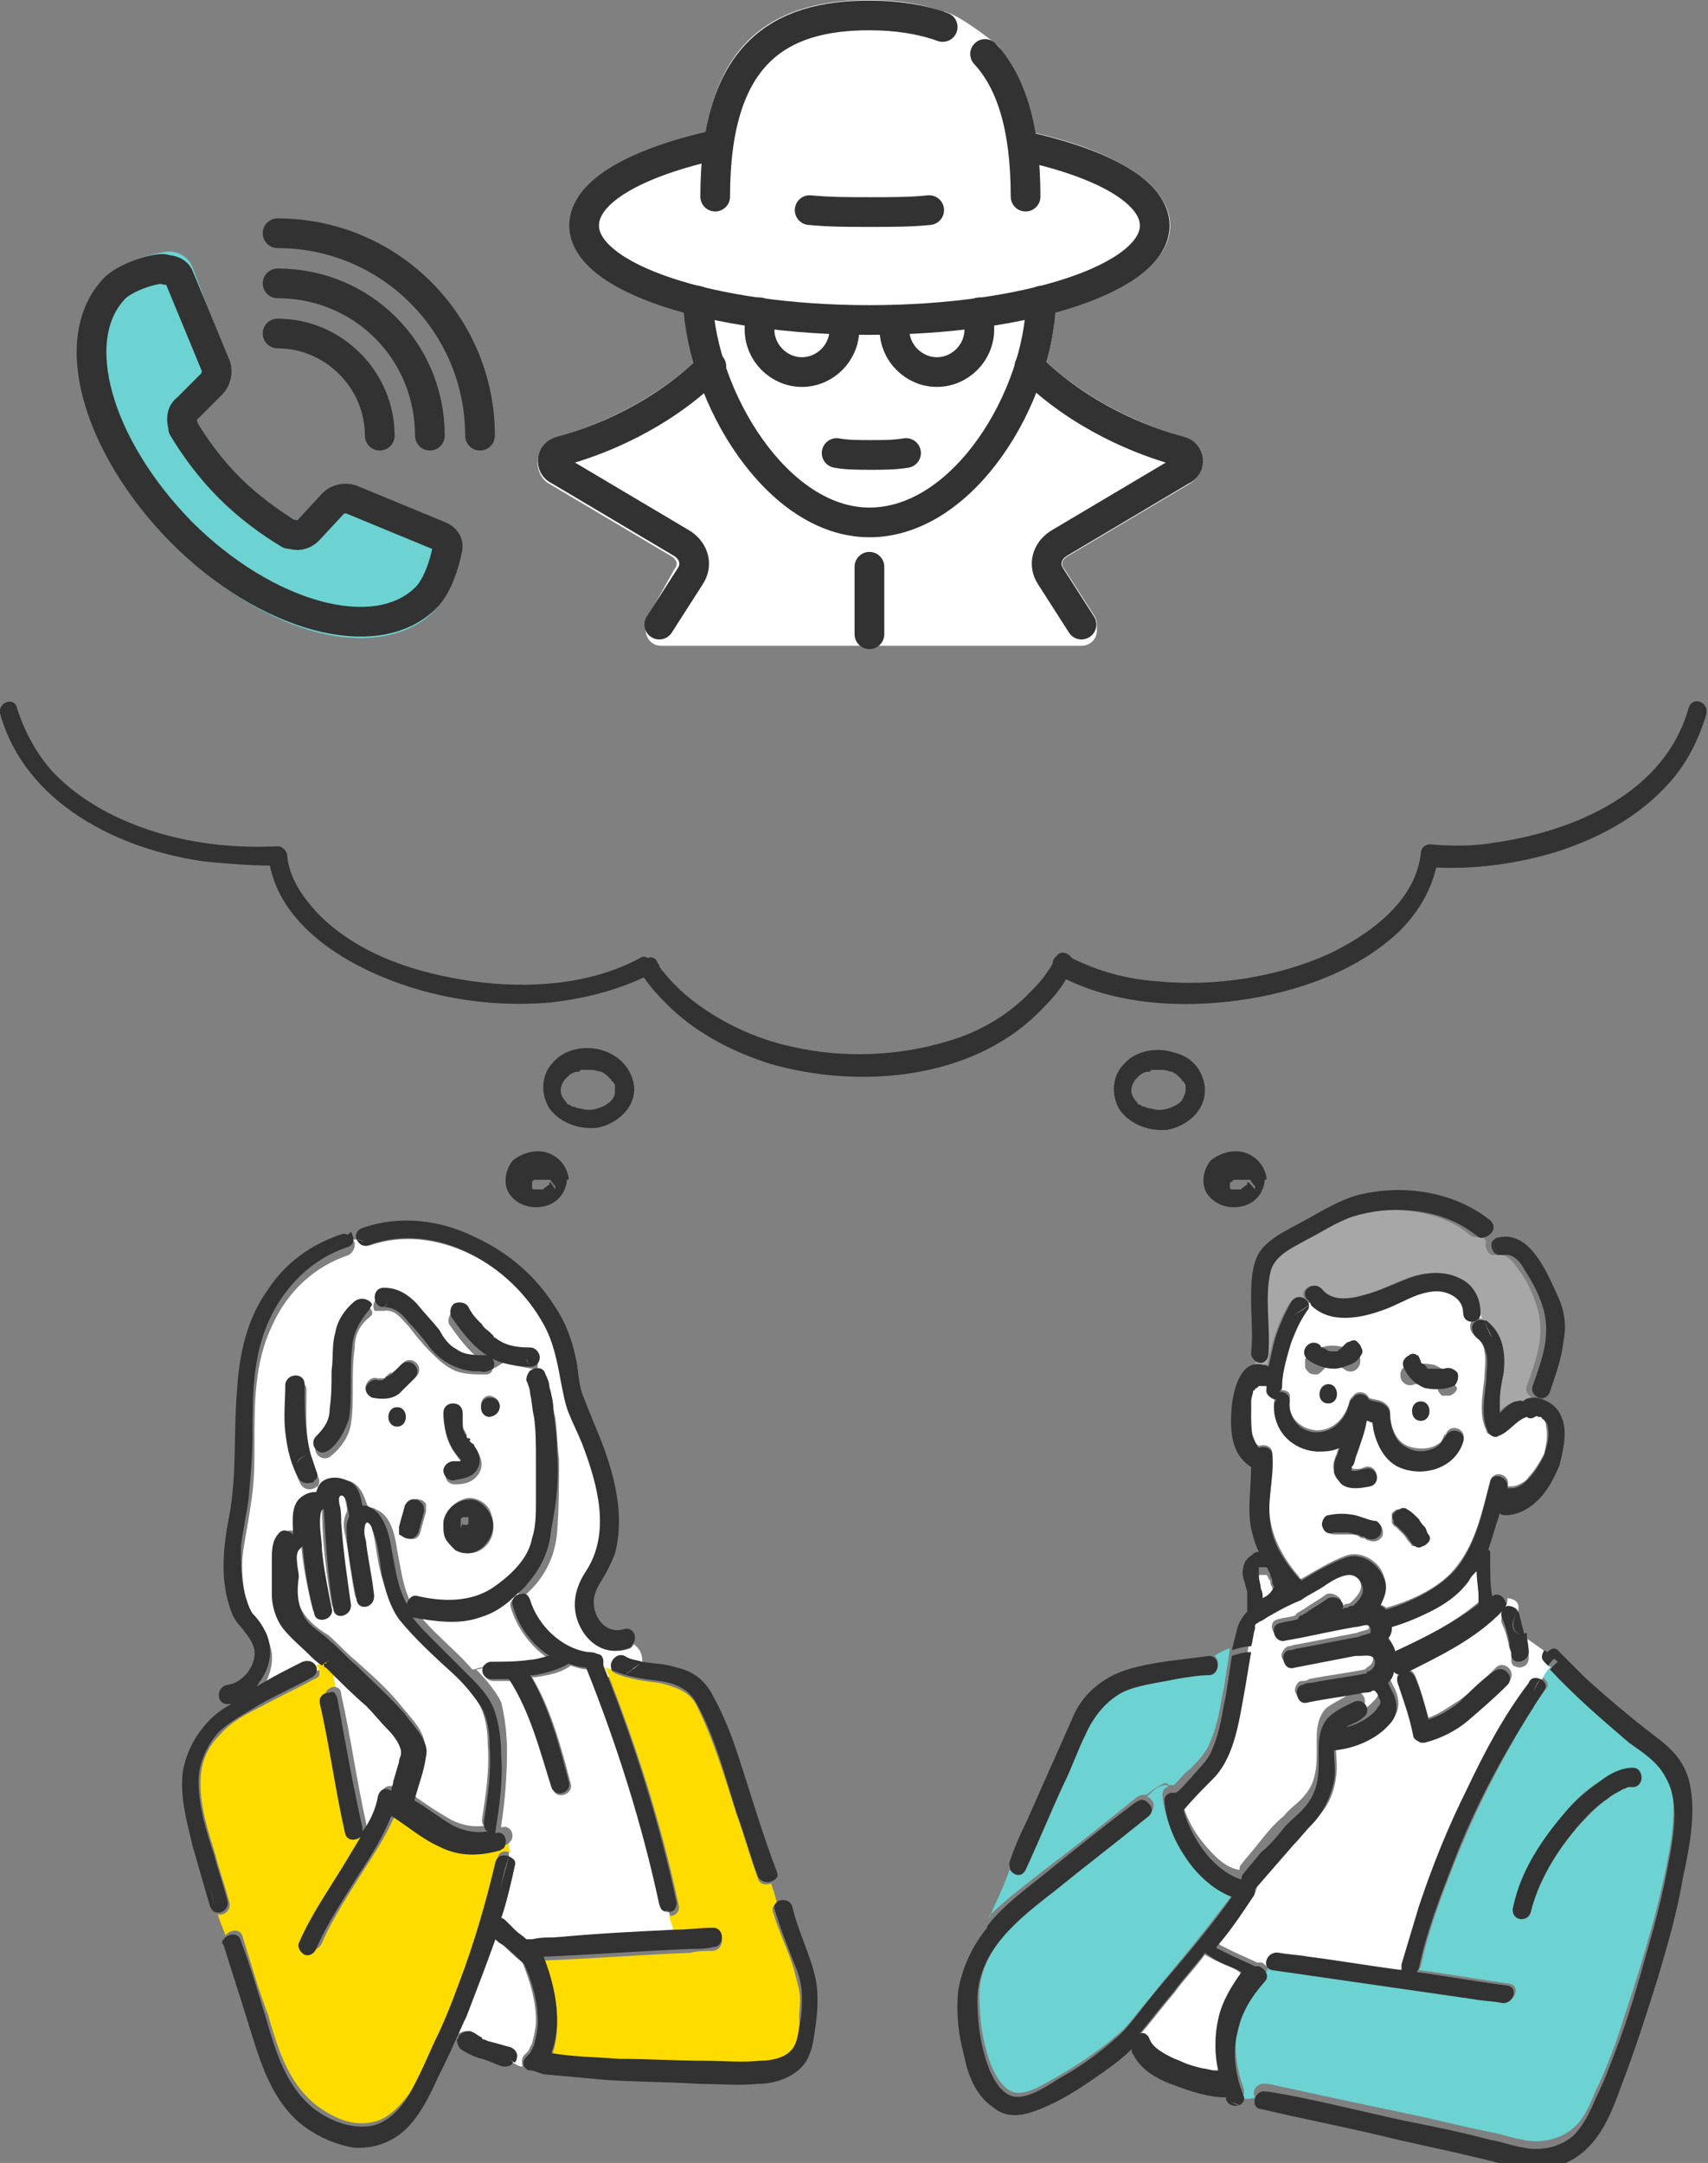 <?xml version="1.0" encoding="UTF-8"?>
<!-- Generator: Adobe Illustrator 27.9.0, SVG Export Plug-In . SVG Version: 6.00 Build 0)  -->
<svg xmlns="http://www.w3.org/2000/svg" xmlns:xlink="http://www.w3.org/1999/xlink" version="1.1" id="レイヤー_1" x="0px" y="0px" width="88.6px" height="112.2px" viewBox="0 0 88.6 112.2" style="enable-background:new 0 0 88.6 112.2;" xml:space="preserve">
<rect x="0" y="0" width="88.6" height="112.2" fill="#808080" stroke="none"/>
<style type="text/css">
	.st0{fill:#323232;}
	.st1{fill:#FDB264;}
	.st2{fill:#FFFFFF;}
	.st3{fill:#6DD2D2;}
	.st4{fill:#A7A7A7;}
	.st5{fill:#FFDC00;}
	.st6{fill:none;}
	.st7{fill:none;stroke:#323232;stroke-width:1.541;stroke-linecap:round;stroke-linejoin:round;stroke-miterlimit:10;}
</style>
<g>
	<g>
		<path class="st0" d="M73.6,71.6C73.6,71.6,73.6,71.6,73.6,71.6C73.6,71.6,73.6,71.6,73.6,71.6C73.6,71.6,73.6,71.6,73.6,71.6z"></path>
		<path class="st0" d="M74.4,71.7C74.4,71.8,74.4,71.8,74.4,71.7C74.4,71.7,74.4,71.7,74.4,71.7z"></path>
		<path class="st0" d="M73.6,71.6C73.6,71.6,73.6,71.6,73.6,71.6C73.6,71.6,73.6,71.6,73.6,71.6C73.6,71.6,73.6,71.6,73.6,71.6    L73.6,71.6z"></path>
		<path class="st0" d="M68.8,70.9C68.8,70.9,68.8,70.9,68.8,70.9C68.7,70.9,68.8,70.9,68.8,70.9L68.8,70.9    C68.8,70.9,68.8,70.9,68.8,70.9z"></path>
		<polygon class="st1" points="65.3,81.5 65.3,81.5 65.3,81.5 65.3,81.5   "></polygon>
		<path class="st2" d="M63.3,101.8c-0.3-0.1-0.6-0.3-0.8-0.4c-0.5,0.7-1.1,1.3-1.6,2c-0.6,0.7-1.2,1.5-1.8,2.2    c0.2-0.1,0.4,0,0.5,0.2c0.1,0.3,0.4,0.5,0.6,0.7c0.3,0.2,0.7,0.4,1,0.5c0.4,0.2,0.8,0.3,1.2,0.4c0.2,0,0.4,0.1,0.6,0.1    c0,0,0,0,0.1,0c0,0,0.1,0,0.1,0c-0.2-0.9-0.2-1.8,0-2.7c0.2-0.9,0.6-1.7,1.2-2.4C64.1,102.1,63.7,102,63.3,101.8z"></path>
		<path class="st2" d="M71.5,88c0-0.1-0.1-0.3-0.2-0.4c0,0-0.1-0.1-0.1-0.1c0,0-0.1,0-0.1,0c-0.1,0-0.3,0-0.4,0.1    c-1,0.2-1.9,0.3-2.9,0.5c-0.3,0-0.5-0.1-0.6-0.3c-0.1-0.2,0.1-0.6,0.3-0.6c0.1,0,0.3,0,0.4-0.1c1-0.2,1.9-0.3,2.9-0.5c0,0,0,0,0,0    c0,0,0.1-0.1,0.1-0.1c0.2-0.1,0.4-0.3,0.3-0.6c-0.1-0.4-0.5-0.2-0.8-0.2l0,0c-0.1,0-0.1,0-0.2,0c-1,0.2-2.1,0.4-3.1,0.6    c-0.3,0-0.5-0.1-0.6-0.3c-0.1-0.2,0.1-0.5,0.3-0.6c0.2,0,0.3-0.1,0.5-0.1c1-0.2,2.1-0.4,3.1-0.6c0.2-0.1,0.4-0.1,0.6-0.2    c0,0,0,0,0-0.1c0,0,0-0.1,0-0.1c0-0.1-0.1-0.2-0.2-0.2c-0.2,0-0.4,0.1-0.6,0.1c-1.2,0.2-2.4,0.5-3.6,0.7c-0.6,0.1-0.9-0.8-0.3-0.9    c0.3-0.1,0.6-0.1,0.9-0.2c0-0.1,0.1-0.1,0.2-0.2c0.1,0,0.1-0.1,0.2-0.1c0.4-0.3,0.8-0.5,1.2-0.8c0.2-0.1,0.5,0,0.7,0.2    c0.1,0.1,0.1,0.3,0,0.4c0.1,0,0.2,0,0.3-0.1c0.1,0,0.2,0,0.3-0.1c0.2-0.2,0.5-0.5,0.5-0.8c0-0.4-0.3-0.7-0.7-0.8    c-0.4,0-0.9,0.3-1.2,0.5c-0.4,0.3-0.9,0.5-1.3,0.8c-0.5,0.3-1,0.6-1.6,0.8c-0.2,0.1-0.3,0.2-0.5,0.3c-0.1,0-0.1,0.1-0.2,0.1    c0,0,0,0,0,0c0,0,0,0,0,0c0,0-0.1,0.1-0.1,0.1c0,0,0,0,0,0c0,0,0,0.1,0,0.1c0,0,0,0.1,0,0.1c-0.1,0.3-0.1,0.6-0.2,0.9    c0.2,0,0.4,0,0.6,0.1c-0.2-0.1-0.4-0.1-0.6-0.1c-0.1,0.6-0.2,1.2-0.3,1.8c-0.3,1.6-0.5,3.5-1.6,4.7c-0.5,0.6-1,1.1-1.6,1.7    c0.2,0.8,0.6,1.6,1.2,2.3c0.5,0.6,1.1,1.2,1.8,1.3c0-0.1,0-0.2,0.1-0.3c0.3-0.4,0.6-0.7,0.9-1.1c0.4-0.5,0.8-1,1.3-1.4    c0.3-0.4,0.8-0.7,1.1-1.1c0.7-0.8,0.6-1.9,0.6-2.9c0-0.6,0.1-1.2,0.5-1.6c0.4-0.3,0.9-0.5,1.3-0.8c0.5-0.3,1,0.5,0.5,0.8    c-0.2,0.1-0.5,0.2-0.7,0.4c-0.1,0-0.2,0.1-0.2,0.1c0.6-0.1,1.1-0.4,1.5-0.8c0.1-0.1,0.2-0.2,0.3-0.4C71.6,88.2,71.6,88.1,71.5,88z    "></path>
		<path class="st2" d="M72.4,85.7c0-0.1,0.1-0.1,0.1-0.1c1.5-0.7,2.9-1.4,4.2-2.5c0-0.1,0-0.2,0-0.3c0-0.5-0.1-0.9-0.1-1.4    c-0.1,0.2-0.2,0.3-0.4,0.5c-0.5,0.7-1.2,1.2-2,1.6c-0.6,0.3-1.3,0.6-2,0.8c0,0,0,0.1,0,0.1c0,0.2-0.1,0.4-0.2,0.5    C72.2,85.2,72.3,85.5,72.4,85.7z"></path>
		<path class="st2" d="M65.3,81.8c0,0.2,0.1,0.4,0.1,0.7c0,0.2,0.1,0.3,0.1,0.5c0.2-0.1,0.4-0.2,0.6-0.3c0-0.1,0-0.2-0.1-0.3    c0-0.1-0.1-0.2-0.1-0.3c0,0,0,0,0,0c0,0,0,0,0,0c0-0.1,0-0.1-0.1-0.2c0-0.1-0.1-0.2-0.1-0.2c0,0,0,0,0,0c0,0,0,0,0,0l0,0    c0,0-0.1,0-0.1,0c0,0-0.1,0-0.1,0c0,0-0.1,0-0.1,0h0c0,0-0.1,0-0.1,0c0,0,0,0,0,0c0,0,0,0,0,0l0,0c0,0,0,0,0,0.1c0,0,0-0.1,0,0    C65.3,81.6,65.3,81.7,65.3,81.8z"></path>
		<path class="st3" d="M86.4,92c-0.4-0.7-1.2-1.2-1.9-1.8c-1.5-1.2-2.9-2.4-4.1-3.8c-0.2,0.2-0.3,0.4-0.4,0.6    c0.2,0.1,0.4,0.4,0.2,0.6c-0.7,0.9-1.3,1.9-1.8,2.9c-1.1,1.9-2.1,4-2.9,6c-0.7,1.8-1.4,3.6-1.8,5.5c0,0.1-0.1,0.1-0.1,0.2    c1.6,0.2,3.2,0.5,4.7,0.7c0.6,0.1,0.3,1-0.3,0.9c-0.5-0.1-1-0.1-1.5-0.2c-3.5-0.5-6.9-1-10.4-1.5c-0.2,0-0.3-0.2-0.3-0.3    c0,0-0.1,0-0.1,0c0.1,0.2,0.1,0.4-0.1,0.6c-0.7,0.7-1.1,1.6-1.4,2.6c-0.2,1.1-0.1,2.2,0.3,3.3c0.1,0.3,0,0.5-0.2,0.5    c0.3,0.1,0.6,0.1,0.8,0c-0.2-0.3,0.1-0.8,0.6-0.7c0,0,0.1,0,0.1,0c2.3,0.5,4.6,1,7,1.5c1.5,0.3,3,0.7,4.5,1    c0.6,0.1,1.1,0.3,1.7,0.4c0.9,0.2,1.9,0,2.6-0.6c0.6-0.5,0.9-1.3,1.2-2c0.4-0.8,0.7-1.6,1-2.4c0.6-1.8,1.2-3.6,1.7-5.4    c0.5-1.7,0.9-3.4,1.2-5.2C86.8,94.4,87,93,86.4,92z M84.7,92.7c-0.1,0-0.1,0-0.2,0c-0.1,0-0.2,0.1-0.3,0.1    c-0.3,0.1-0.5,0.3-0.8,0.5c-0.6,0.4-1.1,1-1.6,1.5c-1.1,1.3-2,2.7-2.4,4.4c-0.1,0.6-1.1,0.3-0.9-0.3c0.4-1.8,1.5-3.5,2.7-4.9    c0.5-0.6,1.1-1.2,1.8-1.6c0.5-0.3,1.1-0.7,1.7-0.7C85.3,91.8,85.3,92.7,84.7,92.7z"></path>
		<path class="st2" d="M66.4,101.3c0.5,0.1,1,0.1,1.5,0.2c1.6,0.2,3.3,0.5,4.9,0.7c0-0.1-0.1-0.2,0-0.3c0.2-1,0.5-2,0.9-3    c0.7-2.1,1.6-4.1,2.5-6.1c0.9-1.9,2-3.8,3.2-5.5c0.2-0.2,0.4-0.2,0.6-0.2c0.1-0.2,0.2-0.4,0.4-0.6c-0.1-0.1-0.1-0.1-0.2-0.2    c-0.2-0.2-0.1-0.5,0-0.6c-0.3-0.2-0.7-0.5-1-0.7c0.1,0.3,0.1,0.6,0.1,1c0,0.3-0.2,0.5-0.5,0.5c-0.1,0-0.3-0.1-0.3-0.1    c-0.1-0.1-0.1-0.2-0.1-0.3c0,0,0,0,0-0.1c0,0,0,0,0,0c0-0.1,0-0.3-0.1-0.5c-0.1-0.5-0.2-0.9-0.4-1.3c-0.1-0.3,0.1-0.5,0.3-0.6    c0.2-0.1,0.4,0,0.5,0.2c0.1-0.4,0.2-0.8-0.5-0.9c0,0.1,0,0.3-0.1,0.4c-1.4,1.5-3.3,2.4-5.1,3.3c-0.2,0.1-0.5,0.1-0.6-0.1    c0,0.2-0.2,0.4-0.3,0.6c0.1,0.2,0.2,0.4,0.3,0.6c0.2,0.5,0.2,1-0.1,1.4c-0.6,0.9-1.9,1.4-3,1.5c0,0.5,0.1,1.1,0,1.6    c-0.1,0.9-0.5,1.7-1.2,2.3c-0.3,0.3-0.6,0.6-0.9,1c-0.7,0.8-1.3,1.5-2,2.3c0,0,0,0,0,0c0,0.1,0,0.2-0.1,0.4    c-0.6,0.9-1.3,1.7-1.9,2.6c0,0,0.1,0.1,0.1,0.1c0.2,0.1,0.4,0.2,0.6,0.3c0.4,0.2,0.9,0.4,1.3,0.6c0.1,0,0.1,0,0.2,0    c0.2-0.1,0.5-0.3,0.7-0.4c-0.3,0.1-0.5,0.3-0.7,0.4c0.1,0,0.2,0.1,0.3,0.2c0,0,0.1,0,0.1,0C65.7,101.6,66,101.2,66.4,101.3z     M72.5,87.2c-0.1-0.3,0.1-0.5,0.3-0.6c0.3-0.1,0.5,0.1,0.6,0.3c0.3,0.7,0.5,1.5,0.7,2.2c0.6-0.2,1.1-0.6,1.6-0.9    c0.7-0.5,1.3-1.1,1.9-1.7c0.4-0.4,1.1,0.2,0.7,0.7c-0.7,0.7-1.3,1.3-2.1,1.9c-0.7,0.5-1.4,1-2.2,1.1c-0.1,0-0.1,0-0.2,0    c-0.2,0-0.4-0.2-0.4-0.4C73.1,89,72.8,88.1,72.5,87.2z"></path>
		<path class="st3" d="M61.8,96.6c-0.8-1-1.4-2.2-1.5-3.5c0-0.2,0.1-0.4,0.3-0.4c0-0.1-0.1-0.1-0.2-0.1c-0.4,0.1-0.6,0.3-0.9,0.6    c0.3,0.1,0.5,0.5,0.2,0.8c-1.7,1.3-3.3,2.6-4.9,3.9c-1.8,1.4-3.9,3.1-4,5.5c0,1,0.1,2.1,0.4,3.1c0.2,0.7,0.6,1.7,1.3,2    c0.7,0.3,1.8-0.5,2.4-0.8c1-0.6,2.1-1.3,3-2.1c0.5-0.4,0.8-0.8,1.2-1.3c0.6-0.7,1.2-1.5,1.8-2.2c1.1-1.3,2.1-2.6,3.1-3.9    C63,97.8,62.3,97.2,61.8,96.6z"></path>
		<path class="st3" d="M54.3,96.9c1.6-1.2,3.1-2.4,4.7-3.7c0.2-0.1,0.3-0.1,0.5-0.1c0.2-0.2,0.5-0.4,0.9-0.6c0.1,0,0.2,0,0.2,0.1    c0.1,0,0.2,0,0.3,0c0.3-0.3,0.5-0.6,0.8-0.8c0.4-0.4,0.9-0.9,1.1-1.5c0.4-0.9,0.5-1.9,0.7-2.8c0.1-0.6,0.2-1.3,0.3-2    c-0.3,0.1-0.5,0.2-0.8,0.4c0.3,0.2,0.2,0.8-0.3,0.9c-0.6,0-1.2,0.1-1.7,0.2c-0.9,0.1-2,0.2-2.8,0.7c-0.9,0.5-1.5,1.3-1.9,2.2    c-0.4,0.8-0.7,1.7-1.1,2.5c-0.7,1.5-1.3,3-2,4.5c-0.2,0.4-0.6,0.3-0.8,0c-0.3,0.9-0.7,1.7-1.1,2.6c0,0,0.1-0.1,0.1-0.2    C52.2,98.5,53.3,97.7,54.3,96.9z"></path>
		<path class="st4" d="M65.7,71c0.1-0.4,0.2-0.9,0.3-1.3c0.2-0.7,0.5-1.5,0.9-2.1c0.3-0.4,0.8-0.2,0.9,0.2c0,0,0.1-0.1,0.1-0.1    c-0.1-0.1-0.2-0.2-0.2-0.3c-0.4-0.5,0.5-1,0.8-0.5c0.5,0.6,1.4,0.5,2.1,0.3c0.9-0.2,1.6-0.6,2.4-0.9c0.8-0.3,1.8-0.4,2.6,0    c0.7,0.3,1.1,1,1.1,1.8c0,0,0,0.1,0,0.1c0,0.1,0.1,0.3,0.1,0.4c0,0,0.1,0,0.1,0c0.9,0.6,1,1.7,0.9,2.7c0,0.5-0.1,1-0.2,1.5    c0,0.2,0,0.4,0,0.6c0,0,0.1-0.1,0.1-0.1c0.2-0.2,0.4-0.4,0.7-0.5c0.1-0.1,0.3-0.1,0.4,0c0,0,0,0,0,0c0.2-0.2,0.5-0.2,0.7-0.2    c0,0,0-0.1,0-0.1c-0.2-0.1-0.4-0.3-0.3-0.6c0.5-1.4,1-2.7,0.5-4.2c-0.2-0.6-0.5-1.3-0.9-1.8c-0.2-0.3-0.6-0.9-1.1-0.8    c-0.1,0-0.2,0-0.3,0c0.1,0.2,0.1,0.4,0.2,0.6c-0.1-0.2-0.1-0.4-0.2-0.6c-0.3-0.1-0.4-0.5-0.3-0.7c-0.1-0.1-0.1-0.2-0.2-0.3    c-0.2,0.1-0.4,0.1-0.6,0c-0.9-0.8-2.2-1.2-3.4-1.3c-1-0.1-2,0-3,0.3c-0.9,0.3-1.6,0.8-2.4,1.2c-0.7,0.4-1.8,0.8-1.9,1.7    c-0.3,1.4,0,2.8-0.1,4.2c0,0.3-0.2,0.4-0.4,0.5c0,0.1,0,0.1,0,0.2c0,0,0.1,0,0.1,0C65.6,70.9,65.7,70.9,65.7,71z"></path>
		<path class="st2" d="M80.2,74c0-0.2-0.1-0.4-0.3-0.5c0,0-0.1-0.1-0.1-0.1c0,0-0.1,0-0.1,0c-0.1,0-0.1,0-0.2,0    c-0.1,0.1-0.3,0.1-0.4,0c0,0,0,0,0,0c-0.6,0.3-0.9,0.8-1.5,1c-0.2,0.1-0.5,0-0.5-0.2c-0.4-0.8-0.2-1.8-0.1-2.7    c0-0.5,0.1-0.9,0-1.4c0-0.3-0.2-0.6-0.5-0.8c-0.2-0.2-0.3-0.4-0.2-0.7c0.1-0.2,0.4-0.3,0.6-0.2c-0.1-0.1-0.1-0.3-0.1-0.4    c-0.2,0.5-1,0.4-0.9-0.1c0-0.8-0.9-1.2-1.6-1.1c-0.8,0.1-1.6,0.6-2.4,0.9c-1.3,0.4-2.8,0.8-3.9-0.2c0,0-0.1,0.1-0.1,0.1    c0,0.1,0,0.2-0.1,0.3c-0.4,0.6-0.6,1.3-0.9,1.9c-0.2,0.7-0.4,1.4-0.4,2.1c0,0.1,0,0.2-0.1,0.2c0.3,0,0.6,0.1,0.5,0.5    c-0.1,0.8,0.4,1.5,1.4,1.6c0.9,0,1.5-0.7,1.7-1.5c0-0.1,0.1-0.2,0.2-0.3c0.2-0.3,0.7-0.2,0.8,0.1c0.2,0.1,0.5,0.1,0.7,0.2    c0.2,0.1,0.4,0.3,0.4,0.5c0,0.6,0.2,1.5,0.9,1.8c0.5,0.2,1.2,0.2,1.6-0.1c0.2-0.1,0.2-0.2,0.3-0.4c0,0,0-0.1,0.1-0.1c0,0,0,0,0,0    c0.2-0.6,1.1-0.3,0.9,0.3c-0.4,1.3-1.9,1.8-3.1,1.4c-1-0.4-1.6-1.4-1.6-2.4c-0.1,0-0.2-0.1-0.3-0.1c-0.2,0.6-0.4,1.1-0.5,1.7    c-0.1,0.2-0.1,0.4-0.2,0.6c0,0.1-0.1,0.1-0.1,0.2c0,0,0,0,0,0c0,0,0,0,0.1,0.1c0,0,0.1,0,0.1,0c0.2,0,0.3,0,0.5-0.1    c0.6-0.2,0.9,0.8,0.3,0.9c-0.5,0.1-1,0.2-1.5-0.1c-0.2-0.1-0.4-0.3-0.4-0.6c-0.1-0.3,0-0.5,0.1-0.8c0.1-0.2,0.1-0.4,0.2-0.5    c-0.4,0.2-0.8,0.2-1.2,0.2c-1.3-0.1-2.4-1.2-2.2-2.5c0-0.1,0-0.2,0.1-0.2c-0.3,0-0.6-0.1-0.5-0.5c0-0.1,0-0.1,0-0.2    c-0.1,0-0.2,0.1-0.3,0c0,0-0.1,0-0.1,0c0,0,0,0,0,0c0,0,0,0,0,0c0,0,0,0,0,0c0,0,0,0,0,0c0,0,0,0-0.1,0.1c0,0,0,0.1-0.1,0.1    c0,0,0,0.1-0.1,0.1c0,0,0,0,0,0c0,0,0,0,0,0c-0.1,0.2-0.1,0.3-0.1,0.5c0,0,0,0.1,0,0.1c0,0,0,0,0,0c0,0.1,0,0.2,0,0.4    c0,0.5-0.1,1,0.1,1.4c0.1,0.2,0.1,0.4,0.3,0.5c0.3-0.1,0.7,0,0.7,0.4c0.1,1.2-0.3,2.3-0.1,3.5c0.2,1.1,0.8,2.1,1.5,2.9    c0,0,0,0.1,0.1,0.1c0.7-0.4,1.5-0.9,2.3-1.2c0.8-0.3,1.8,0.3,2,1.1c0.2,0.5,0.1,1-0.2,1.4c0.1,0.1,0.2,0.1,0.3,0.2    c1.4-0.4,2.9-1.1,3.7-2.2c1-1.3,1.3-2.9,1.7-4.4c0.2-0.6,1.1-0.3,0.9,0.3c0,0,0,0,0,0c0,0,0.1,0,0.1,0c0.2,0,0.3,0,0.5-0.1    c0.2-0.1,0.4-0.2,0.5-0.4c0.3-0.3,0.6-0.8,0.8-1.2C80.2,75,80.3,74.5,80.2,74z M68.9,72.8c-0.6,0-0.6-1,0-1    C69.5,71.9,69.5,72.8,68.9,72.8z M70.4,71c-0.2,0.2-0.5,0.2-0.7,0c0,0,0,0,0,0c0,0-0.1,0-0.1-0.1c0,0,0,0,0,0c0,0-0.1,0-0.1,0    c-0.1,0-0.2,0-0.3-0.1c0,0,0,0,0,0c0,0-0.1,0-0.1,0c0,0-0.1,0-0.1,0c0,0,0,0,0,0c0,0-0.1,0-0.1,0l0,0c0,0,0,0,0,0    c0,0-0.1,0-0.1,0.1c0,0,0,0,0,0c0,0-0.1,0.1-0.1,0.1c0,0,0,0-0.1,0.1c0,0,0,0,0,0c-0.1,0.1-0.2,0.2-0.3,0.2c-0.1,0-0.3,0-0.4-0.1    c-0.1-0.1-0.2-0.2-0.2-0.3c0-0.1,0-0.3,0-0.4c0.2-0.2,0.4-0.4,0.6-0.5c0.2-0.1,0.5-0.2,0.8-0.2c0.5,0,1,0.2,1.4,0.5    C70.6,70.5,70.6,70.8,70.4,71z M73.7,73.7c-0.6,0-0.6-1,0-1C74.3,72.7,74.3,73.7,73.7,73.7z M75.2,72.4c-0.1,0-0.3,0-0.4,0    c-0.1-0.1-0.2-0.2-0.2-0.3l0,0c0,0,0,0,0,0c0,0,0-0.1-0.1-0.1c0,0,0,0,0,0c0,0,0,0,0,0c0,0,0,0.1,0,0c0,0,0,0,0,0    c0,0-0.1-0.1-0.1-0.1c0,0,0,0,0,0c0,0-0.1,0-0.1-0.1c0,0,0,0,0,0c0,0-0.1,0-0.1,0c0,0-0.1,0-0.1,0c0,0-0.1,0-0.1,0h0    c0,0,0,0-0.1,0c0,0-0.1,0-0.1,0c0,0-0.1,0-0.1,0c0,0,0,0-0.1,0c0,0-0.1,0-0.1,0c0,0,0,0-0.1,0c-0.1,0,0,0,0,0    c-0.2,0.1-0.5,0.1-0.7-0.2c-0.1-0.2-0.1-0.6,0.2-0.7c0.4-0.2,1-0.2,1.5-0.1c0.5,0.2,0.9,0.6,1.1,1.1C75.7,72,75.5,72.3,75.2,72.4z     M71.7,79.7C71.5,80,71.2,80,71,79.9c-0.1,0-0.1,0-0.2-0.1c0,0,0,0-0.1,0c-0.1,0-0.2-0.1-0.2-0.1c-0.2-0.1-0.3-0.1-0.5-0.1    c0,0-0.1,0-0.1,0c0,0,0,0,0,0h0c-0.1,0-0.2,0-0.3,0c-0.1,0-0.2,0-0.2,0c0,0-0.1,0-0.1,0c0,0,0,0,0,0c0,0,0,0,0,0    c-0.3,0-0.5-0.1-0.6-0.3c-0.1-0.2,0.1-0.6,0.3-0.6c0.5-0.1,0.9-0.1,1.4,0c0.4,0.1,0.8,0.2,1.2,0.4C71.7,79.2,71.8,79.5,71.7,79.7z     M74,80c-0.1,0.1-0.2,0.2-0.3,0.2c-0.1,0-0.3,0-0.4,0c-0.1,0-0.1-0.1-0.1-0.1c0,0-0.1-0.1-0.1-0.1c-0.1-0.1-0.2-0.3-0.3-0.4    c-0.1-0.1-0.2-0.2-0.4-0.4c-0.1,0-0.1-0.1-0.2-0.2c0,0,0-0.1,0-0.1c0-0.1,0-0.3,0-0.4c0.1-0.1,0.2-0.2,0.3-0.2c0.1,0,0.3,0,0.4,0    c0.2,0.2,0.4,0.3,0.6,0.5c0.1,0.1,0.2,0.2,0.3,0.4c0.1,0.1,0.1,0.3,0.2,0.4C74.1,79.7,74.1,79.9,74,80z"></path>
		<path class="st0" d="M80.1,85.6c-0.1,0.2-0.2,0.4,0,0.6c0.1,0.1,0.1,0.1,0.2,0.2c0.1-0.1,0.2-0.3,0.4-0.4    C80.5,85.9,80.3,85.7,80.1,85.6z"></path>
		<path class="st0" d="M87.6,92.3c-0.3-1-0.9-1.6-1.7-2.2c-1.3-1-2.5-2-3.7-3.1c-0.4-0.4-0.9-0.9-1.3-1.3c-0.2-0.3-0.5-0.2-0.7,0.1    c0.2,0.1,0.4,0.2,0.6,0.4c0,0,0.1-0.1,0.1-0.1c0,0-0.1,0.1-0.1,0.1c0.3,0.2,0.5,0.3,0.8,0.5c-0.3-0.2-0.5-0.3-0.8-0.5    c-0.1,0.1-0.3,0.3-0.4,0.4c1.3,1.4,2.7,2.6,4.1,3.8c0.7,0.5,1.5,1,1.9,1.8c0.6,1,0.5,2.4,0.3,3.6c-0.3,1.8-0.7,3.5-1.2,5.2    c-0.5,1.8-1,3.6-1.7,5.4c-0.3,0.8-0.6,1.6-1,2.4c-0.3,0.7-0.6,1.4-1.2,2c-0.7,0.6-1.7,0.8-2.6,0.6c-0.6-0.1-1.1-0.3-1.7-0.4    c-1.5-0.4-3-0.7-4.5-1c-2.3-0.5-4.6-1.1-7-1.5c0,0-0.1,0-0.1,0c-0.5-0.1-0.7,0.4-0.6,0.7c0.7-0.1,1.4-0.4,2.2-0.2    c-0.8-0.2-1.5,0.1-2.2,0.2c0.1,0.1,0.1,0.2,0.3,0.2c2.1,0.5,4.2,0.9,6.3,1.4c1.6,0.4,3.2,0.7,4.8,1.1c1.5,0.3,3,1,4.5,0.4    c1.8-0.7,2.5-2.4,3.1-4.1c0.7-1.8,1.3-3.7,1.9-5.6c0.5-1.7,1-3.4,1.3-5.2C87.7,95.6,88,93.8,87.6,92.3z"></path>
		<path class="st0" d="M78.6,84.6c0.2,0.1,0.3,0.2,0.5,0.3c-0.1-0.4-0.2-0.8-0.3-1.2c0-0.1-0.1-0.1-0.1-0.2    c-0.2,0.5-0.4,1.1,0.2,1.3c-0.7-0.2-0.4-0.8-0.2-1.3c-0.1-0.1-0.3-0.2-0.5-0.2c-0.2,0.1-0.4,0.3-0.3,0.6c0.2,0.4,0.3,0.9,0.4,1.3    c0,0.1,0,0.3,0.1,0.5c0,0,0,0,0,0c0,0,0,0,0,0.1c0,0.1,0,0.2,0.1,0.3c0.1,0.1,0.2,0.1,0.3,0.1c0.2,0,0.5-0.2,0.5-0.5    c0-0.3-0.1-0.6-0.1-1C78.9,84.8,78.8,84.7,78.6,84.6z"></path>
		<path class="st0" d="M80.9,73.3c-0.2-0.4-0.7-0.7-1.2-0.8c-0.1,0.2-0.1,0.4-0.2,0.5c0.1-0.1,0.2-0.3,0.2-0.5c-0.3,0-0.5,0-0.7,0.2    c0,0,0,0,0,0c-0.1-0.1-0.3,0-0.4,0c-0.3,0.1-0.5,0.3-0.7,0.5c0,0-0.1,0.1-0.1,0.1c0-0.2,0-0.4,0-0.6c0-0.5,0.1-1,0.2-1.5    c0.1-1,0-2-0.9-2.7c0,0-0.1,0-0.1,0c0.1,0.3,0.3,0.6,0.4,0.9c-0.2-0.3-0.3-0.6-0.4-0.9c-0.2-0.1-0.5,0-0.6,0.2    c-0.1,0.2,0,0.5,0.2,0.7c0.3,0.2,0.4,0.5,0.5,0.8c0.1,0.5,0,0.9,0,1.4c-0.1,0.9-0.3,1.9,0.1,2.7c0.1,0.2,0.4,0.3,0.5,0.2    c0.6-0.2,0.9-0.8,1.5-1c0,0,0,0,0,0c0.1,0.1,0.3,0.1,0.4,0c0.1,0,0.1-0.1,0.2,0c0,0,0.1,0,0.1,0c0,0,0.1,0,0.1,0.1    c0.2,0.1,0.3,0.3,0.3,0.5c0.1,0.5-0.1,1-0.2,1.4c-0.2,0.4-0.5,0.9-0.8,1.2c-0.2,0.2-0.3,0.3-0.5,0.4c-0.2,0.1-0.3,0.1-0.5,0.1    c0,0-0.1,0-0.1,0c0,0,0,0,0,0c0.1-0.6-0.8-0.9-0.9-0.3c-0.4,1.5-0.7,3.1-1.7,4.4c-0.9,1.1-2.4,1.8-3.7,2.2    c-0.1-0.1-0.2-0.2-0.3-0.2c0.2-0.4,0.4-0.9,0.2-1.4c-0.3-0.8-1.2-1.4-2-1.1c-0.8,0.3-1.5,0.7-2.3,1.2c0,0,0-0.1-0.1-0.1    c-0.7-0.8-1.4-1.8-1.5-2.9c-0.2-1.1,0.2-2.3,0.1-3.5c0-0.4-0.4-0.5-0.7-0.4c-0.1-0.1-0.2-0.3-0.3-0.5c-0.1-0.4-0.1-0.9-0.1-1.4    c0-0.1,0-0.2,0-0.4c0,0,0,0,0,0c0,0,0-0.1,0-0.1c0-0.2,0.1-0.4,0.1-0.5c0,0,0,0,0,0c0,0,0,0,0,0c0,0,0-0.1,0.1-0.1    c0,0,0-0.1,0.1-0.1c0,0,0,0,0.1-0.1c0,0,0,0,0,0c0,0,0,0,0,0c0,0,0,0,0,0c0,0,0,0,0,0c0,0,0.1,0,0.1,0c0.1,0,0.2,0,0.3,0    c0,0.1,0,0.1,0,0.2c0,0.3,0.3,0.5,0.5,0.5c0,0.1-0.1,0.1-0.1,0.2c-0.1,1.4,0.9,2.4,2.2,2.5c0.4,0,0.8,0,1.2-0.2    c-0.1,0.2-0.1,0.4-0.2,0.5c-0.1,0.3-0.1,0.5-0.1,0.8c0.1,0.2,0.2,0.4,0.4,0.6c0.4,0.3,1,0.2,1.5,0.1c0.6-0.2,0.3-1.1-0.3-0.9    c-0.2,0-0.3,0.1-0.5,0.1c0,0-0.1,0-0.1,0c-0.1,0-0.1,0-0.1-0.1c0,0,0,0,0,0c0-0.1,0-0.1,0.1-0.2c0.1-0.2,0.1-0.4,0.2-0.6    c0.2-0.6,0.4-1.1,0.5-1.7c0.1,0,0.2,0.1,0.3,0.1c0.1,1,0.6,2.1,1.6,2.4c1.2,0.4,2.7-0.1,3.1-1.4c0.2-0.6-0.7-0.8-0.9-0.3    c0,0,0,0,0,0c0,0-0.1,0.1-0.1,0.1c-0.1,0.2-0.2,0.3-0.3,0.4c-0.4,0.3-1.1,0.4-1.6,0.1c-0.7-0.3-0.9-1.2-0.9-1.8    c0-0.2-0.2-0.4-0.4-0.5c-0.2-0.1-0.5-0.1-0.7-0.2c-0.1-0.3-0.6-0.4-0.8-0.1c-0.1,0.1-0.2,0.2-0.2,0.3c-0.2,0.8-0.8,1.5-1.7,1.5    c-0.9,0-1.5-0.8-1.4-1.6c0-0.4-0.3-0.5-0.5-0.5c0-0.1,0.1-0.1,0.1-0.2c0-0.7,0.2-1.4,0.4-2.1c0.2-0.7,0.5-1.3,0.9-1.9    c0.1-0.1,0.1-0.2,0.1-0.3c-0.2,0.2-0.5,0.4-0.8,0.5c0.4-0.2,0.6-0.4,0.8-0.5c-0.1-0.4-0.6-0.6-0.9-0.2c-0.4,0.7-0.7,1.4-0.9,2.1    c-0.1,0.4-0.2,0.9-0.3,1.3c0,0-0.1-0.1-0.2-0.1c0,0-0.1,0-0.1,0c0,0.2,0,0.4,0,0.6c0-0.2,0-0.4,0-0.6c-1.1-0.3-1.5,1.2-1.6,2.1    c-0.1,1.2-0.1,2.5,1,3.2c0,1.1-0.2,2.1,0,3.2c0.1,0.4,0.2,0.8,0.4,1.2c-0.2,0-0.3,0.1-0.4,0.2c-0.2,0.1-0.4,0.4-0.4,0.6    c-0.1,0.3,0,0.6,0.1,0.9c0,0.1,0.1,0.3,0.1,0.4c0,0.1,0,0.1,0,0.2c0,0,0,0.1,0,0.1c0,0,0,0,0,0.1c0,0.1,0,0.2,0,0.4    c0,0.1,0,0.1,0,0.2c0,0,0,0,0,0c0,0,0,0,0,0c-0.2,0.2-0.4,0.5-0.5,0.8c-0.1,0.4-0.2,0.8-0.3,1.2c0.3-0.1,0.7-0.2,1-0.2    c0.1-0.3,0.1-0.6,0.2-0.9c0,0,0-0.1,0-0.1c0,0,0,0,0-0.1c0,0,0,0,0,0c0,0,0.1-0.1,0.1-0.1c0,0,0,0,0,0c0,0,0,0,0,0    c0.1,0,0.1-0.1,0.2-0.1c0.2-0.1,0.3-0.2,0.5-0.3c0.5-0.3,1.1-0.6,1.6-0.8c0.4-0.3,0.9-0.5,1.3-0.8c0.3-0.2,0.8-0.5,1.2-0.5    c0.4,0,0.7,0.4,0.7,0.8c0,0.3-0.3,0.6-0.5,0.8c-0.1,0-0.2,0-0.3,0.1c-0.1,0-0.2,0-0.3,0.1c0.1-0.1,0.1-0.3,0-0.4    c-0.1-0.2-0.4-0.3-0.7-0.2c-0.4,0.3-0.8,0.5-1.2,0.8c-0.1,0-0.1,0.1-0.2,0.1c-0.1,0-0.1,0.1-0.2,0.2c-0.3,0.1-0.6,0.1-0.9,0.2    c-0.6,0.1-0.3,1.1,0.3,0.9c1.2-0.2,2.4-0.5,3.6-0.7c0.2,0,0.4-0.1,0.6-0.1c0.1,0,0.2,0.1,0.2,0.2c0,0.1,0,0.1,0,0.1c0,0,0,0,0,0.1    c-0.2,0.1-0.4,0.1-0.6,0.2c-1,0.2-2.1,0.4-3.1,0.6c-0.2,0-0.3,0.1-0.5,0.1c-0.3,0-0.4,0.4-0.3,0.6c0.1,0.3,0.3,0.4,0.6,0.3    c1-0.2,2.1-0.4,3.1-0.6c0.1,0,0.1,0,0.2,0l0,0c0.3,0,0.7-0.1,0.8,0.2c0.1,0.3-0.1,0.5-0.3,0.6c-0.1,0-0.1,0-0.1,0.1c0,0,0,0,0,0    c-1,0.2-1.9,0.3-2.9,0.5c-0.1,0-0.3,0-0.4,0.1c-0.3,0-0.4,0.4-0.3,0.6c0.1,0.3,0.3,0.4,0.6,0.3c1-0.2,1.9-0.3,2.9-0.5    c0.1,0,0.3,0,0.4-0.1c0,0,0.1,0,0.1,0c0,0,0.1,0.1,0.1,0.1c0.1,0.1,0.1,0.3,0.2,0.4c0,0.1,0,0.2,0,0.2c-0.1,0.1-0.2,0.3-0.3,0.4    c-0.4,0.4-1,0.7-1.5,0.8c0.1,0,0.1-0.1,0.2-0.1c0.2-0.1,0.5-0.2,0.7-0.4c0.5-0.3,0.1-1.1-0.5-0.8c-0.4,0.2-0.9,0.4-1.3,0.8    c-0.4,0.4-0.5,1.1-0.5,1.6c0,1,0.1,2-0.6,2.9c-0.3,0.4-0.7,0.7-1.1,1.1c-0.4,0.5-0.8,1-1.3,1.4c-0.3,0.4-0.6,0.7-0.9,1.1    c-0.1,0.1-0.1,0.2-0.1,0.3c-0.7-0.2-1.4-0.8-1.8-1.3c-0.5-0.6-1-1.5-1.2-2.3c0.5-0.6,1-1.1,1.6-1.7c1.1-1.2,1.3-3.1,1.6-4.7    c0.1-0.6,0.2-1.2,0.3-1.8c-0.4,0-0.7,0.1-1,0.2c-0.1,0.7-0.2,1.3-0.3,2c-0.2,0.9-0.3,1.9-0.7,2.8c-0.2,0.6-0.7,1-1.1,1.5    c-0.3,0.3-0.5,0.6-0.8,0.8c-0.1,0-0.2,0-0.3,0c0.1,0.1,0.1,0.3,0.1,0.5c0-0.2,0-0.4-0.1-0.5c-0.2,0.1-0.3,0.2-0.3,0.4    c0.1,1.3,0.7,2.5,1.5,3.5c0.5,0.6,1.2,1.2,2,1.5c-1,1.4-2,2.6-3.1,3.9c-0.6,0.7-1.2,1.4-1.8,2.2c-0.4,0.5-0.7,0.9-1.2,1.3    c-0.9,0.8-1.9,1.5-3,2.1c-0.6,0.4-1.7,1.1-2.4,0.8c-0.7-0.3-1.1-1.3-1.3-2c-0.3-1-0.4-2-0.4-3.1c0.1-2.5,2.2-4.1,4-5.5    c1.6-1.3,3.3-2.6,4.9-3.9c0.3-0.3,0.1-0.6-0.2-0.8c-0.4,0.4-0.8,1-1.4,1.4c0.6-0.4,1-0.9,1.4-1.4c-0.2-0.1-0.3,0-0.5,0.1    c-1.6,1.2-3.1,2.4-4.7,3.7c-1,0.8-2.1,1.6-2.9,2.6c0,0-0.1,0.1-0.1,0.2c-0.3,0.5-0.6,1.1-0.9,1.6c0.3-0.5,0.6-1.1,0.9-1.6    c-0.8,1-1.3,2.1-1.5,3.3c-0.1,1.1,0,2.2,0.3,3.3c0.2,1,0.6,2.1,1.5,2.7c0.8,0.7,1.8,0.4,2.7,0c1.2-0.5,2.3-1.3,3.3-2    c0.4-0.3,0.8-0.6,1.2-1c0,0.1,0,0.2,0.1,0.3c0.4,0.8,1.3,1.3,2.2,1.6c0.8,0.3,1.7,0.6,2.6,0.6c0,0,0,0,0,0c0,0,0,0,0,0.1    c0.1,0.3,0.4,0.4,0.7,0.3c-0.2,0-0.3-0.1-0.5-0.2c0.2,0.1,0.3,0.1,0.5,0.2c0.2-0.1,0.3-0.3,0.2-0.5c-0.4-1-0.6-2.2-0.3-3.3    c0.2-1,0.7-1.8,1.4-2.6c0.3-0.3,0-0.7-0.3-0.8c-0.4,0.2-0.7,0.4-0.9,0.6c0.2-0.2,0.5-0.4,0.9-0.6c-0.1,0-0.1,0-0.2,0    c-0.4-0.2-0.9-0.4-1.3-0.6c-0.2-0.1-0.4-0.2-0.6-0.3c0,0-0.1,0-0.1-0.1c0.7-0.8,1.3-1.7,1.9-2.6c0.1-0.1,0.1-0.3,0.1-0.4    c0,0,0,0,0,0c0.7-0.8,1.3-1.5,2-2.3c0.3-0.3,0.6-0.7,0.9-1c0.6-0.6,1-1.4,1.2-2.3c0.1-0.5,0-1.1,0-1.6c1.1-0.1,2.3-0.6,3-1.5    c0.3-0.4,0.3-0.9,0.1-1.4c-0.1-0.2-0.2-0.4-0.3-0.6c0.2-0.2,0.3-0.4,0.3-0.6c0.1,0.2,0.4,0.2,0.6,0.1c1.8-0.9,3.7-1.8,5.1-3.3    c0.1-0.1,0.2-0.3,0.1-0.4c-0.1,0-0.2,0-0.3,0c0.1,0,0.2,0,0.3,0c-0.1-0.3-0.4-0.5-0.7-0.3c-0.1-0.6-0.1-1.2-0.1-1.8    c0-0.1,0-0.3,0-0.4c0-0.1,0-0.2-0.1-0.2c0.2-0.6,0.4-1.3,0.6-1.9c0.1,0.1,0.2,0.1,0.3,0.1c0.7,0,1.3-0.4,1.7-0.8    c0.5-0.5,0.8-1.1,1.1-1.8C81.2,74.8,81.3,74,80.9,73.3z M65.3,81.5L65.3,81.5C65.3,81.5,65.3,81.5,65.3,81.5L65.3,81.5L65.3,81.5z     M65.5,82.9c0-0.2,0-0.3-0.1-0.5c0-0.2-0.1-0.4-0.1-0.7c0-0.1,0-0.2,0-0.3c0-0.1,0,0,0,0c0,0,0,0,0-0.1l0,0c0,0,0,0,0,0    c0,0,0,0,0,0c0,0,0.1,0,0.1,0h0c0,0,0.1,0,0.1,0c0,0,0.1,0,0.1,0c0,0,0.1,0,0.1,0l0,0c0,0,0,0,0,0c0,0,0,0,0,0    c0.1,0.1,0.1,0.2,0.1,0.2c0,0,0.1,0.1,0.1,0.2c0,0,0,0,0,0c0,0,0,0,0,0c0,0.1,0.1,0.2,0.1,0.3c0,0.1,0,0.2,0.1,0.3    C65.9,82.7,65.7,82.8,65.5,82.9z M63.3,101.8c0.4,0.2,0.8,0.3,1.1,0.5c-0.5,0.7-1,1.5-1.2,2.4c-0.2,0.9-0.2,1.8,0,2.7    c0,0-0.1,0-0.1,0c0,0,0,0-0.1,0c-0.2,0-0.4-0.1-0.6-0.1c-0.4-0.1-0.8-0.2-1.2-0.4c-0.3-0.1-0.7-0.3-1-0.5    c-0.3-0.2-0.5-0.4-0.6-0.7c-0.1-0.2-0.3-0.3-0.5-0.2c0.6-0.7,1.2-1.5,1.8-2.2c0.5-0.7,1.1-1.3,1.6-2    C62.8,101.5,63.1,101.7,63.3,101.8z M72.5,85.6c-0.1,0-0.1,0.1-0.1,0.1c-0.1-0.3-0.2-0.5-0.4-0.7c0.1-0.1,0.2-0.3,0.2-0.5    c0,0,0-0.1,0-0.1c0.7-0.2,1.4-0.5,2-0.8c0.8-0.4,1.5-0.9,2-1.6c0.1-0.2,0.2-0.3,0.4-0.5c0,0.5,0.1,0.9,0.1,1.4c0,0.1,0,0.2,0,0.3    C75.4,84.2,74,84.9,72.5,85.6z"></path>
		<path class="st0" d="M79.4,99.2c0.4-1.6,1.3-3.1,2.4-4.4c0.5-0.6,1-1.1,1.6-1.5c0.2-0.2,0.5-0.3,0.8-0.5c0.1,0,0.2-0.1,0.3-0.1    c0.1,0,0.2,0,0.2,0c0.6,0,0.6-1,0-1c-0.6,0-1.2,0.3-1.7,0.7c-0.7,0.5-1.3,1-1.8,1.6c-1.2,1.4-2.3,3-2.7,4.9    C78.3,99.6,79.2,99.8,79.4,99.2z"></path>
		<path class="st0" d="M58.5,86.6c-1.3,0.4-2.4,1.3-2.9,2.6c-0.8,1.8-1.6,3.6-2.4,5.4c-0.3,0.6-0.6,1.3-0.8,1.9    c-0.1,0.2,0,0.4,0,0.5c0.1-0.2,0.2-0.4,0.2-0.6c-0.1,0.2-0.2,0.4-0.2,0.6c0.2,0.3,0.6,0.4,0.8,0c0.7-1.5,1.3-3,2-4.5    c0.4-0.8,0.7-1.7,1.1-2.5c0.4-0.9,1-1.7,1.9-2.2c0.8-0.4,1.9-0.5,2.8-0.7c0.6-0.1,1.2-0.2,1.7-0.2c0.5,0,0.6-0.7,0.3-0.9    c-0.3,0.2-0.5,0.3-0.8,0.5c0.3-0.2,0.5-0.3,0.8-0.5c-0.1-0.1-0.2-0.1-0.3-0.1C61.3,86.1,59.8,86.2,58.5,86.6z"></path>
		<path class="st0" d="M75.7,88.3c-0.5,0.4-1,0.7-1.6,0.9c-0.2-0.8-0.4-1.5-0.7-2.2c-0.1-0.2-0.3-0.4-0.6-0.3    c-0.2,0.1-0.4,0.3-0.3,0.6c0.3,0.9,0.6,1.7,0.8,2.7c0,0.2,0.2,0.3,0.4,0.4c0.1,0,0.1,0,0.2,0c0.8-0.2,1.6-0.6,2.2-1.1    c0.7-0.6,1.4-1.2,2.1-1.9c0.4-0.4-0.2-1.1-0.7-0.7C76.9,87.1,76.3,87.7,75.7,88.3z"></path>
		<path class="st0" d="M68.9,72.8c0.6,0,0.6-1,0-1C68.3,71.9,68.3,72.8,68.9,72.8z"></path>
		<path class="st0" d="M73.7,72.7c-0.6,0-0.6,1,0,1C74.3,73.7,74.3,72.7,73.7,72.7z"></path>
		<path class="st0" d="M68.6,69.9C68.5,69.9,68.5,69.9,68.6,69.9c-0.1,0-0.1-0.1-0.1-0.1c0,0,0,0,0,0c-0.2-0.2-0.5-0.2-0.7,0    c-0.2,0.2-0.2,0.5,0,0.7c0.4,0.3,0.9,0.5,1.4,0.5c0.3,0,0.5-0.1,0.8-0.2c0.3-0.1,0.5-0.3,0.6-0.5c0.1-0.1,0.1-0.3,0-0.4    c0-0.1-0.1-0.2-0.2-0.3c-0.1-0.1-0.2-0.1-0.4,0c-0.1,0-0.2,0.1-0.3,0.2c0,0,0.1-0.1,0,0c0,0,0,0-0.1,0.1c0,0-0.1,0.1-0.1,0.1    c0,0,0,0,0,0c0,0-0.1,0-0.1,0.1c0,0,0,0,0,0c0,0,0,0,0,0c0,0,0,0,0,0h0c0,0,0,0,0,0c0,0,0,0,0,0c0,0-0.1,0-0.1,0c0,0,0,0,0,0    c0,0-0.1,0-0.1,0c0,0-0.1,0-0.1,0c0,0,0,0,0,0c-0.1,0-0.2,0-0.3-0.1C68.6,69.9,68.6,69.9,68.6,69.9z"></path>
		<path class="st0" d="M77.7,65.1c-0.1-0.2-0.2-0.5-0.3-0.7C77.3,64.6,77.4,65,77.7,65.1z"></path>
		<path class="st0" d="M80.7,67c-0.5-1.1-1.4-3.2-3-2.8c-0.1,0-0.2,0.1-0.3,0.2c0.1,0.2,0.2,0.5,0.3,0.7c0.1,0,0.2,0,0.3,0    c0.5-0.1,0.9,0.4,1.1,0.8c0.4,0.6,0.7,1.2,0.9,1.8c0.5,1.5,0,2.8-0.5,4.2c-0.1,0.3,0.1,0.5,0.3,0.6c0.1-0.4,0.2-0.8,0.4-1    c-0.2,0.2-0.3,0.6-0.4,1c0.2,0.1,0.5,0,0.6-0.3c0.3-0.9,0.6-1.7,0.7-2.6C81.3,68.6,81.1,67.8,80.7,67z"></path>
		<path class="st0" d="M77.3,63.3c-1.9-1.5-4.5-1.9-6.9-1.3c-1,0.3-1.8,0.8-2.7,1.3c-0.9,0.5-2.1,1-2.5,1.9    c-0.3,0.7-0.3,1.5-0.3,2.2c0,0.9,0.1,1.9,0,2.8c0,0.3,0.3,0.5,0.5,0.5c0-0.4,0-0.8,0-1.2c0,0.4,0,0.8,0,1.2c0.2,0,0.4-0.2,0.4-0.5    c0.1-1.4-0.2-2.9,0.1-4.2c0.2-0.9,1.2-1.3,1.9-1.7c0.8-0.4,1.5-0.9,2.4-1.2c1-0.3,2-0.4,3-0.3c1.2,0.1,2.4,0.5,3.4,1.3    c0.2,0.2,0.4,0.1,0.6,0c-0.1-0.1-0.3-0.3-0.5-0.3c0.2,0.1,0.4,0.2,0.5,0.3C77.5,63.9,77.6,63.6,77.3,63.3z"></path>
		<path class="st0" d="M74.5,71.9C74.6,71.9,74.6,71.9,74.5,71.9L74.5,71.9z"></path>
		<path class="st0" d="M73.6,71.6L73.6,71.6C73.6,71.6,73.6,71.6,73.6,71.6C73.6,71.6,73.7,71.6,73.6,71.6    C73.6,71.6,73.6,71.6,73.6,71.6C73.6,71.6,73.6,71.6,73.6,71.6z"></path>
		<path class="st0" d="M73.7,70.6C73.7,70.6,73.7,70.6,73.7,70.6L73.7,70.6c-0.1-0.2-0.1-0.3-0.2-0.3c-0.1-0.1-0.3-0.1-0.4,0    c-0.2,0.1-0.4,0.3-0.3,0.6c0.2,0.5,0.6,0.9,1.1,1.1c0.5,0.1,1,0.1,1.5-0.1c0.2-0.1,0.3-0.5,0.2-0.7c-0.2-0.2-0.4-0.3-0.7-0.2    c0,0,0.1,0,0,0c0,0,0,0-0.1,0c0,0-0.1,0-0.1,0c0,0,0,0,0,0c0,0,0,0,0,0c0,0,0,0,0,0c0,0-0.1,0-0.1,0c0,0-0.1,0-0.1,0    c0,0,0,0-0.1,0h0c0,0-0.1,0-0.1,0c0,0-0.1,0-0.1,0c0,0-0.1,0-0.1,0c0,0,0,0,0,0c0,0-0.1,0-0.1-0.1c0,0,0,0,0,0    c0,0-0.1-0.1-0.1-0.1v0c0,0,0,0,0,0c0,0,0,0,0,0C73.7,70.7,73.7,70.7,73.7,70.6z M73.9,70.9C73.9,70.9,73.9,70.9,73.9,70.9    C73.9,70.9,73.9,70.9,73.9,70.9z"></path>
		<path class="st0" d="M76.7,67.6c0,0.2,0,0.4,0.1,0.6c0,0,0-0.1,0-0.1c0-0.8-0.4-1.5-1.1-1.8c-0.8-0.4-1.8-0.3-2.6,0    c-0.8,0.3-1.6,0.7-2.4,0.9c-0.7,0.2-1.6,0.3-2.1-0.3c-0.4-0.5-1.2,0-0.8,0.5c0.1,0.1,0.2,0.2,0.2,0.3c0.1-0.1,0.2-0.2,0.3-0.3    c-0.1,0.1-0.2,0.2-0.3,0.3c1,1,2.6,0.7,3.9,0.2c0.8-0.3,1.5-0.8,2.4-0.9c0.7-0.1,1.6,0.3,1.6,1.1c0,0.6,0.8,0.6,0.9,0.1    C76.7,68,76.7,67.8,76.7,67.6z"></path>
		<path class="st0" d="M73.6,78.8c-0.2-0.2-0.4-0.4-0.6-0.5c-0.1-0.1-0.3-0.1-0.4,0c-0.1,0-0.2,0.1-0.3,0.2c-0.1,0.1-0.1,0.2,0,0.4    c0,0,0,0.1,0,0.1c0,0.1,0.1,0.1,0.2,0.2c0.1,0.1,0.2,0.2,0.4,0.4c0.1,0.1,0.2,0.3,0.3,0.4c0,0,0,0.1,0.1,0.1    c0,0.1,0.1,0.1,0.1,0.1c0.1,0.1,0.3,0.1,0.4,0c0.1,0,0.2-0.1,0.3-0.2c0.1-0.1,0.1-0.3,0-0.4c-0.1-0.1-0.1-0.3-0.2-0.4    C73.8,79.1,73.7,79,73.6,78.8z"></path>
		<path class="st0" d="M70.3,78.6c-0.5-0.1-0.9-0.1-1.4,0c-0.2,0-0.4,0.4-0.3,0.6c0.1,0.3,0.3,0.4,0.6,0.3c0,0,0,0,0,0c0,0,0,0,0,0    c0,0,0.1,0,0.1,0c0.1,0,0.2,0,0.2,0c0.1,0,0.2,0,0.3,0h0c0,0,0,0,0,0c0,0,0.1,0,0.1,0c0.2,0,0.3,0.1,0.5,0.1    c0.1,0,0.2,0.1,0.2,0.1c0,0,0.1,0,0.1,0c0.1,0,0.1,0.1,0.2,0.1c0.2,0.1,0.5,0.1,0.7-0.2c0.1-0.2,0.1-0.5-0.2-0.7    C71.1,78.9,70.7,78.7,70.3,78.6z"></path>
		<path class="st0" d="M75.4,96.6c0.8-2.1,1.8-4.1,2.9-6c0.6-1,1.2-2,1.8-2.9c0.2-0.3,0-0.5-0.2-0.6c-0.1,0.2-0.3,0.5-0.4,0.7    c0.1-0.2,0.2-0.5,0.4-0.7c-0.2-0.1-0.5-0.1-0.6,0.2c-1.3,1.7-2.3,3.6-3.2,5.5c-1,2-1.8,4-2.5,6.1c-0.3,1-0.6,2-0.9,3    c0,0.1,0,0.2,0,0.3c-1.6-0.2-3.3-0.5-4.9-0.7c-0.5-0.1-1-0.1-1.5-0.2c-0.6-0.1-0.9,0.8-0.3,0.9c3.5,0.5,6.9,1,10.4,1.5    c0.5,0.1,1,0.1,1.5,0.2c0.6,0.1,0.9-0.8,0.3-0.9c-1.6-0.2-3.2-0.5-4.7-0.7c0-0.1,0.1-0.1,0.1-0.2C74,100.2,74.7,98.4,75.4,96.6z"></path>
	</g>
	<g>
		<path class="st1" d="M24.2,79.6C24.2,79.6,24.2,79.6,24.2,79.6C24.2,79.6,24.1,79.6,24.2,79.6C24.1,79.6,24.2,79.6,24.2,79.6z"></path>
		<path class="st1" d="M24.1,79.6C24.1,79.6,24.1,79.6,24.1,79.6L24.1,79.6C24.1,79.6,24.1,79.6,24.1,79.6z"></path>
		<path class="st1" d="M24.6,79.2C24.6,79.2,24.6,79.2,24.6,79.2C24.6,79.2,24.6,79.2,24.6,79.2z"></path>
		<path class="st1" d="M24.4,79.5C24.4,79.5,24.4,79.5,24.4,79.5C24.4,79.5,24.4,79.5,24.4,79.5C24.4,79.6,24.4,79.6,24.4,79.5    C24.4,79.6,24.4,79.6,24.4,79.5z"></path>
		<path class="st1" d="M23.9,79.3C23.9,79.2,23.9,79.2,23.9,79.3L23.9,79.3C23.9,79.2,23.9,79.2,23.9,79.3L23.9,79.3z"></path>
		<path class="st1" d="M24,79.4L24,79.4C24,79.4,24,79.4,24,79.4C24,79.4,24,79.4,24,79.4C23.9,79.4,23.9,79.4,24,79.4    C24,79.4,24,79.4,24,79.4z"></path>
		<path class="st1" d="M24.6,79.2C24.6,79.2,24.6,79.2,24.6,79.2C24.6,79.2,24.6,79.2,24.6,79.2L24.6,79.2    C24.6,79.2,24.6,79.2,24.6,79.2z"></path>
		<path class="st1" d="M23.9,79.3C23.9,79.3,23.9,79.3,23.9,79.3C23.9,79.3,23.9,79.3,23.9,79.3C23.9,79.3,23.9,79.3,23.9,79.3z"></path>
		<path class="st2" d="M24,79.4C24,79.4,24,79.4,24,79.4c0,0.1,0,0.1,0.1,0.1c0,0,0,0,0,0c0,0,0,0,0,0c0,0,0,0,0,0c0,0,0,0,0,0    c0,0,0,0,0,0c0,0,0,0,0,0c0,0,0,0,0.1,0c0,0,0,0,0,0c0,0,0,0,0,0c0,0,0.1,0,0.1,0c0,0,0,0,0,0c0,0,0,0,0,0c0,0,0,0,0,0    c0,0,0,0,0,0c0,0,0,0,0,0c0,0,0-0.1,0.1-0.1c0,0,0,0,0,0c0,0,0-0.1,0-0.1c0,0,0,0,0,0c0,0,0-0.1,0-0.1c0,0,0,0,0,0    c0,0,0-0.1,0-0.1l0,0c0,0,0,0,0,0c0,0,0,0,0,0c0,0,0,0,0,0c0,0,0,0,0,0c0,0,0,0,0,0c0,0,0,0-0.1,0c0,0,0,0,0,0c0,0,0,0,0,0    c0,0,0,0-0.1,0c0,0,0,0,0,0c0,0,0,0-0.1,0c0,0,0,0,0,0c0,0,0,0,0,0c0,0,0,0-0.1,0.1c0,0,0,0,0,0c0,0,0,0.1,0,0.1c0,0,0,0,0,0.1    c0,0,0,0.1,0,0.1c0,0,0,0.1,0,0.1c0,0,0,0,0,0.1C23.9,79.3,23.9,79.3,24,79.4z"></path>
		<path class="st1" d="M24,79.5C24,79.5,24,79.5,24,79.5C24,79.5,24,79.5,24,79.5L24,79.5z"></path>
		<path class="st1" d="M24.5,78.8C24.5,78.8,24.5,78.8,24.5,78.8C24.5,78.8,24.6,78.8,24.5,78.8C24.6,78.8,24.6,78.8,24.5,78.8z"></path>
		<path class="st2" d="M24.1,78.7C24.1,78.8,24.1,78.8,24.1,78.7C24.1,78.8,24.1,78.8,24.1,78.7C24.1,78.8,24.1,78.8,24.1,78.7    C24.1,78.8,24.1,78.8,24.1,78.7z"></path>
		<path class="st1" d="M21.1,90.8C21.1,90.7,21.1,90.7,21.1,90.8L21.1,90.8z"></path>
		<path class="st1" d="M24.5,78.8C24.5,78.8,24.5,78.8,24.5,78.8C24.5,78.8,24.5,78.8,24.5,78.8C24.5,78.8,24.5,78.8,24.5,78.8z"></path>
		<path class="st2" d="M25,94.4c0.2-1.3,0.4-2.6,0.3-3.9c0-0.7-0.1-1.4-0.4-2c-0.3-0.6-0.8-1.1-1.3-1.6c-1-1-2.2-2-3-3.2    c-0.4-0.7-0.7-1.5-0.9-2.3c-0.2-0.8-0.2-1.6-0.5-2.4c0-0.1-0.2-0.4-0.3-0.3c-0.1,0.1-0.1,0.4-0.1,0.5c0,0.2,0,0.3,0.1,0.6    c0.1,0.9,0.3,1.8,0.4,2.6c0.1,0.6-0.8,0.9-0.9,0.3c-0.2-1-0.3-2.1-0.5-3.1c-0.1-0.4-0.1-0.8,0.1-1.2c0,0,0-0.1,0-0.1    c0-0.2-0.1-0.4-0.1-0.6c0-0.2-0.1-0.4-0.2-0.4c-0.2-0.1-0.2,0.3-0.2,0.4c0,0.3,0,0.7,0.1,1c0.1,1.4,0.2,2.8,0.5,4.2    c0.1,0.6-0.8,0.9-0.9,0.3c-0.3-1.7-0.5-3.4-0.5-5.2c-0.2-0.1-0.2,0.6-0.2,0.7c0,0.5,0,0.9,0.1,1.4c0.1,1,0.3,2,0.5,3    c0.1,0.6-0.8,0.9-0.9,0.3c-0.3-1.2-0.5-2.3-0.6-3.5c0,0,0,0.1-0.1,0.1c-0.3,0.3,0,1.1-0.1,1.5c0,0.7-0.1,1.5,0.3,2.1    c0.3,0.5,0.8,0.9,1.3,1.2c0.5,0.4,0.9,0.9,1.4,1.3c0.9,0.8,1.8,1.6,2.5,2.5c0.5,0.6,1.3,1.4,1.1,2.2c-0.2,0.8-0.4,1.5-0.6,2.3    c0.7,0.5,1.3,0.9,2,1.3c0.6,0.3,1.2,0.4,1.8,0.3C25.1,94.8,25,94.6,25,94.4z"></path>
		<path class="st1" d="M24,79.5C24,79.5,24,79.5,24,79.5L24,79.5C24,79.5,24,79.5,24,79.5z"></path>
		<path class="st2" d="M17.7,87.9c0.5,2.2,0.8,4.5,1.3,6.7c0,0.1,0,0.1,0,0.2c0.3-0.6,0.6-1.2,0.8-1.8c0.1-0.4,0.5-0.4,0.7-0.3    c0-0.2,0.1-0.3,0.1-0.5c0.1-0.3,0.2-0.7,0.3-1c0-0.1,0.1-0.2,0.1-0.4c0,0,0,0,0,0c0,0,0-0.1,0-0.2c-0.2-0.4-0.5-0.8-0.7-1.1    c-0.3-0.4-0.7-0.8-1.1-1.2c-0.7-0.7-1.4-1.4-2.1-2c0.1,0.4,0.1,0.8,0.2,1.2C17.5,87.5,17.7,87.6,17.7,87.9z"></path>
		<path class="st2" d="M26.3,90.8c0,1.3-0.1,2.6-0.3,3.9c0,0,0,0,0,0.1c0,0,0,0,0,0c0.5-0.2,0.8,0.5,0.4,0.8c0,0.2,0,0.5,0,0.7    c0.2,0.1,0.3,0.3,0.3,0.5c-0.2,0.9-0.4,1.8-0.7,2.7c0.1,0,0.2,0.1,0.3,0.2c0,0,0,0,0,0c0,0,0.1,0.1,0.1,0.1    c0.1,0.1,0.2,0.2,0.3,0.3c0.2,0.2,0.4,0.3,0.6,0.5c0.1,0,0.2,0,0.2,0c0,0,0,0,0.1,0c0.4,0,0.8,0,1.2-0.1c2.1-0.1,4.1-0.2,6.2-0.4    c-0.1-0.3-0.2-0.6-0.3-0.9c-0.2,0-0.4-0.1-0.4-0.3c-0.8-4.2-2.2-8.3-3.8-12.3c-0.3,0-0.6-0.1-0.9-0.2c-0.5,0.4-1.2,0.5-1.8,0.6    c-0.1,0-0.2,0-0.2,0c1,1.7,1.5,3.6,2,5.5c0.2,0.6-0.8,0.9-0.9,0.3c-0.5-1.9-1.1-3.9-2.2-5.6c-0.3,0-0.6,0-0.9,0    c-0.4,0-0.6-0.4-0.4-0.7c-0.1,0-0.3,0.1-0.5,0.1c0.5,0.5,1,1.1,1.3,1.7C26.2,89.1,26.3,90,26.3,90.8z"></path>
		<path class="st2" d="M26.1,70.7c-0.2,0.1-0.3,0.2-0.5,0.3c-0.1,0.2-0.2,0.3-0.4,0.3c-0.6,0-1.3,0-1.8-0.3    c-0.4-0.2-0.8-0.6-1.1-0.9c-0.4-0.4-0.8-0.9-1.1-1.3c-0.4-0.4-0.7-0.9-1.3-0.8c0,0-0.1,0-0.1,0c-0.1,0-0.3,0-0.4,0    c0,0.1-0.1,0.2-0.2,0.3c-0.5,0.4-0.8,0.9-0.8,1.6c-0.1,0.7-0.1,1.4-0.1,2.1c0,0.6,0,1.3-0.1,1.9c-0.1,0.6-0.5,1.2-1,1.6    c-0.2,0.2-0.5,0.2-0.7,0c-0.1,0.1-0.2,0.1-0.3,0.2c0.1,0.3,0.2,0.6,0.3,0.9c0.1,0.2,0.1,0.4-0.1,0.6c0,0.1,0.1,0.2,0.2,0.3    c0,0,0.1,0,0.1,0c0.1-0.2,0.2-0.4,0.4-0.6c0.3-0.2,0.8-0.2,1.2,0c0.5,0.3,0.6,0.8,0.8,1.3c0.1,0,0.3,0,0.4,0.1    c0.8,0.3,1,1.4,1.1,2.1c0.2,1,0.3,2,0.8,2.9c0.1-0.2,0.3-0.4,0.6-0.4c1.3,0.3,2.6,0.3,3.8-0.4c0.9-0.6,1.9-1.5,2.1-2.6    c0.1-0.6,0.1-1.3,0.2-1.9c0-0.7,0.1-1.4,0-2.2c0-0.7-0.1-1.4-0.1-2.2c0-0.4-0.1-0.8-0.2-1.2c0-0.3-0.1-0.5-0.2-0.7    c-0.1-0.2,0-0.4,0.2-0.5c0-0.1-0.1-0.2-0.2-0.2C27,70.9,26.5,70.8,26.1,70.7z M20.5,71.1c0.1-0.1,0.2-0.2,0.4-0.4    c0.2-0.2,0.5-0.2,0.7,0c0.2,0.2,0.2,0.5,0,0.7c-0.3,0.3-0.6,0.6-0.9,0.8c-0.4,0.2-0.9,0.3-1.4,0.2c-0.3-0.1-0.4-0.3-0.3-0.6    c0.1-0.2,0.3-0.4,0.6-0.3c0,0,0.1,0,0.1,0c0,0,0,0,0,0c0,0,0.1,0,0.1,0c0,0,0,0,0,0l0,0c0.1,0,0.2,0,0.2-0.1c0,0,0,0,0,0    c0,0,0.1,0,0.1-0.1c0.1,0,0.1-0.1,0.2-0.1C20.3,71.3,20.3,71.2,20.5,71.1C20.4,71.2,20.4,71.2,20.5,71.1z M20.6,73    c0.6,0,0.6,1,0,1C20,74,20,73,20.6,73z M22.1,78.4c-0.1,0.4-0.2,0.7-0.3,1.1c-0.1,0.3-0.3,0.4-0.6,0.3c-0.1,0-0.2-0.1-0.3-0.2    c-0.1-0.1-0.1-0.3,0-0.4c0.1-0.4,0.2-0.7,0.3-1.1c0.1-0.3,0.3-0.4,0.6-0.3c0.1,0,0.2,0.1,0.3,0.2C22.1,78.1,22.1,78.3,22.1,78.4z     M23.5,72.9c0.3,0,0.5,0.2,0.5,0.5c0,0.1,0,0.2,0,0.3c0,0,0,0.1,0,0.1c0,0,0,0.1,0,0.1c0,0.2,0.1,0.3,0.2,0.5c0,0,0,0,0,0.1    c0,0,0,0.1,0.1,0.1c0,0.1,0.1,0.2,0.1,0.2c0,0,0,0.1,0.1,0.1c0-0.1,0,0.1,0,0.1c0.1,0.1,0.1,0.1,0.2,0.2c0.3,0.4,0.4,0.9,0.1,1.3    c-0.3,0.4-0.7,0.5-1.2,0.5c-0.3,0-0.5-0.2-0.5-0.5c0-0.3,0.2-0.4,0.5-0.5c-0.1,0,0.1,0,0.1,0c0,0,0.1,0,0.1,0c0,0,0.1,0,0.1,0    c0,0,0,0,0,0c0,0,0,0,0,0c0,0,0,0,0.1,0c0,0,0,0,0,0c0,0,0,0,0,0c0,0,0,0,0,0c0,0,0-0.1,0-0.1c0,0,0,0-0.1-0.1    c-0.1-0.1-0.2-0.3-0.3-0.4c-0.4-0.6-0.6-1.2-0.5-1.9C23,73.1,23.2,72.9,23.5,72.9z M25.2,80.2c-0.4,0.4-1,0.5-1.5,0.2    c-0.2-0.1-0.4-0.3-0.5-0.6C23,79.6,23,79.3,23,79c0,0,0-0.1,0-0.1c0.1-0.6,0.7-1.1,1.3-1.2c0.6,0,1.1,0.4,1.2,0.9    C25.7,79.2,25.6,79.8,25.2,80.2z M25.4,73.4c-0.6,0-0.6-1,0-1C26.1,72.5,26.1,73.4,25.4,73.4z"></path>
		<path class="st2" d="M32.9,85.3c-0.1,0.1-0.1,0.1-0.2,0.2c-1,0.4-2-0.2-2.5-1.1c-0.5-1-0.3-2,0.3-2.9c1.2-2,0.6-4.5-0.2-6.6    c-0.2-0.5-0.5-1.1-0.7-1.6c-0.2-0.5-0.3-1-0.4-1.6c-0.2-1.1-0.3-2.1-0.9-3c-1.7-3-5.6-5.3-9.1-4.1c-0.3,0.1-0.5-0.1-0.6-0.3    c-0.1,0-0.2,0-0.3,0c0.2,0.2,0.1,0.6-0.2,0.8c-1.8,0.6-3.2,1.9-4,3.7c-0.9,1.9-0.9,4-0.9,6c0,1.1,0,2.2-0.2,3.3    c-0.1,0.8-0.3,1.7-0.4,2.5c-0.1,0.8,0,1.7,0.2,2.5c0.1,0.4,0.2,0.7,0.4,1c0.2,0.3,0.5,0.6,0.7,1c0.4,0.8,0.2,1.7-0.3,2.5    c-0.1,0.1-0.1,0.2-0.2,0.3c0.8-0.4,1.6-0.9,2.4-1.3c0.2-0.1,0.4-0.1,0.6,0.1c0.2-0.1,0.4-0.2,0.6-0.3c-0.2-0.2-0.4-0.4-0.7-0.6    c-0.5-0.4-1-0.8-1.3-1.3c-0.4-0.5-0.5-1.2-0.6-1.8c0-0.6,0-1.1,0-1.7c0-0.5,0-1.1,0.4-1.5c0.2-0.2,0.6-0.1,0.7,0.1    c0-0.6-0.1-1.2,0.2-1.7c0.2-0.3,0.5-0.5,0.9-0.5c-0.1-0.1-0.1-0.2-0.2-0.3c0,0,0,0.1-0.1,0.1c-0.2,0.1-0.5,0.1-0.7-0.2    c-0.4-0.8-0.6-1.6-0.7-2.4c-0.1-0.8-0.1-1.7,0-2.5c0-0.6,1-0.6,1,0c0,1.2-0.1,2.5,0.3,3.6c0.1,0,0.2-0.1,0.3-0.2    c-0.2-0.2-0.2-0.5,0-0.7c0.4-0.4,0.7-0.8,0.7-1.4c0-0.7,0-1.3,0.1-2c0-0.7,0-1.4,0.2-2c0.2-0.7,0.5-1.2,1-1.6    c0.4-0.3,0.9,0.1,0.8,0.4c0.1,0,0.3,0,0.4,0c-0.5-0.1-0.4-0.9,0.1-1c0.7-0.1,1.3,0.3,1.7,0.8c0.4,0.4,0.8,0.9,1.2,1.4    c0.3,0.3,0.6,0.7,0.9,1c0.5,0.3,1,0.3,1.5,0.3c0.4,0,0.5,0.4,0.4,0.7c0.2-0.1,0.4-0.2,0.5-0.3c-0.3-0.1-0.7-0.3-1-0.5    c-0.7-0.5-1.2-1.2-1.7-1.9c-0.1-0.2,0-0.5,0.2-0.7c0.2-0.1,0.5,0,0.7,0.2c0.2,0.3,0.4,0.6,0.7,0.9c0.1,0.1,0.2,0.3,0.4,0.4    c0.1,0.1,0.1,0.1,0.2,0.2c0,0,0,0,0,0c0,0,0.1,0,0.1,0.1c0.6,0.4,1.1,0.5,1.8,0.5c0.3,0,0.5,0.2,0.5,0.5c0,0.3-0.2,0.5-0.5,0.5    c0,0,0,0,0,0c0.1,0.1,0.1,0.2,0.2,0.2c0.2-0.2,0.7-0.1,0.8,0.2c0.1,0.2,0.2,0.5,0.2,0.7c0.1,0.4,0.1,0.8,0.2,1.1    c0.1,0.7,0.1,1.4,0.2,2.2c0,1.3,0,2.5-0.1,3.8c-0.1,1.1-0.5,2-1.2,2.8c-0.2,0.2-0.4,0.4-0.7,0.7c0,0.1,0,0.1,0,0.2    c0.2,0,0.5,0.1,0.5,0.3c0.4,1.3,1.6,2.5,3,2.7c0.2-0.1,0.4,0,0.5,0.1c0.2,0.1,0.3,0.2,0.3,0.4c0,0,0,0.1,0,0.1c0,0,0,0,0,0.1    c0.1,0.1,0.2,0.1,0.3,0.1c-0.1-0.3,0.3-0.8,0.7-0.6c0.3,0.1,0.6,0.2,0.9,0.3c0.1-0.1,0.1-0.2,0.1-0.2    C33.4,85.7,33.1,85.5,32.9,85.3z"></path>
		<path class="st2" d="M21.6,83.6c0.3,0.4,0.7,0.8,1,1.1c0.6,0.6,1.3,1.2,1.9,1.9c0,0,0,0,0,0c0.2,0,0.3-0.1,0.5-0.1    c0.1-0.1,0.2-0.2,0.4-0.2c0.7,0,1.3,0,2-0.1c0.3,0,0.6-0.1,0.9-0.2c0,0,0.1,0,0.1,0c-0.9-0.6-1.6-1.6-1.9-2.6    c-0.1-0.3,0.1-0.5,0.4-0.6c0-0.1,0-0.1,0-0.2c-0.5,0.5-1.2,0.8-1.8,1.1C24.1,83.9,22.7,83.8,21.6,83.6z"></path>
		<path class="st5" d="M26.4,95.6c0,0-0.1,0.1-0.2,0.1c-1.1,0.3-2.1,0.3-3.1-0.2c-0.9-0.4-1.7-1.1-2.5-1.6c-0.4,1-1,2-1.6,2.9    c-0.8,1.3-1.7,2.6-2.3,4c-0.1,0.2-0.3,0.4-0.6,0.3c-0.2-0.1-0.4-0.4-0.3-0.6c0.6-1.4,1.5-2.7,2.3-4c0.3-0.5,0.6-1,0.9-1.5    c-0.2,0.2-0.7,0.2-0.8-0.2c-0.5-2.2-0.9-4.5-1.3-6.7c-0.1-0.4,0.2-0.6,0.5-0.6c-0.1-0.4-0.1-0.8-0.2-1.2c-0.1-0.1-0.1-0.1-0.2-0.2    c-0.2,0.1-0.4,0.2-0.6,0.3c0.2,0.2,0.3,0.6-0.1,0.7c-0.9,0.5-1.8,0.9-2.7,1.4c-0.8,0.4-1.6,0.8-2.2,1.5c-0.7,0.7-1,1.5-1,2.5    c0,1.3,0.4,2.5,0.8,3.8c0.2,0.8,0.5,1.6,0.7,2.4c0.1,0.4-0.3,0.7-0.6,0.6c0.1,0.4,0.3,0.8,0.4,1.1c0.2-0.3,0.8-0.4,0.9,0.1    c0.4,1.3,0.8,2.7,1.3,4c0.5,1.7,1,3.5,2.5,4.7c0.8,0.6,1.8,1.1,2.8,0.9c0.9-0.1,1.6-0.9,2.1-1.6c0.5-0.8,0.9-1.8,1.3-2.7    c0.5-1,0.9-2.1,1.3-3.1c0.8-2,1.5-4.1,1.9-6.3c0.1-0.4,0.4-0.4,0.7-0.3C26.4,96,26.4,95.8,26.4,95.6z"></path>
		<path class="st5" d="M41.5,103.7c0-0.5-0.2-1-0.3-1.5c-0.3-1-0.8-2-1.1-3c-0.1-0.3,0.1-0.4,0.2-0.5c-0.1-0.4-0.2-0.7-0.3-1    c-0.2,0.1-0.6,0.1-0.7-0.3c-0.4-1.1-0.7-2.2-1.1-3.3c-0.6-1.9-1.2-3.9-2.1-5.7c-0.4-0.7-1.1-0.9-1.9-1.1c-0.8-0.1-1.6-0.2-2.3-0.5    c-0.1-0.1-0.2-0.1-0.2-0.2c-0.1,0-0.2-0.1-0.3-0.1c1.6,4,2.9,8.1,3.8,12.3c0.1,0.4-0.2,0.6-0.5,0.6c0.1,0.3,0.2,0.6,0.3,0.9    c0.7,0,1.3-0.1,2-0.1c0.6,0,0.6,0.9,0,1c-0.4,0-0.8,0-1.2,0.1c-2.5,0.1-5.1,0.3-7.6,0.4c0.5,1,0.7,2.2,0.7,3.3    c0,0.6-0.1,1.2-0.3,1.7c1.2,0.1,2.4,0.2,3.5,0.3c1.5,0.1,3,0.1,4.5,0.1c0.9,0,1.9,0.1,2.8,0c0.5,0,1.2-0.1,1.6-0.5    c0.3-0.4,0.4-1,0.5-1.5C41.4,104.6,41.5,104.2,41.5,103.7z"></path>
		<path class="st2" d="M27.2,106.6c0,0,0.1-0.1,0.1-0.1c0,0,0.1-0.1,0.1-0.1c0.1-0.2,0.1-0.2,0.2-0.4c0.1-0.4,0.2-0.8,0.2-1.2    c0-1-0.3-2-0.7-3c0,0,0,0,0,0c-0.4-0.3-0.8-0.7-1.1-1c-0.1-0.1-0.2-0.2-0.4-0.3c-0.4,1.3-0.9,2.7-1.5,4c-0.2,0.4-0.4,0.9-0.6,1.3    c0,0,0.1,0,0.1,0c0-0.1,0-0.1,0.1-0.2c0.1-0.2,0.5-0.3,0.7-0.2c0.1,0.1,0.3,0.2,0.5,0.3c0,0,0.1,0,0.1,0.1h0c0,0,0,0,0,0    c0.1,0,0.2,0.1,0.3,0.1c0.4,0.1,0.7,0.2,1.1,0.3c0.3,0.1,0.4,0.3,0.3,0.6c0,0.1,0,0.1-0.1,0.2c0.2,0.1,0.3,0.2,0.5,0.2    C27.1,107.1,27,106.8,27.2,106.6z"></path>
		<path class="st0" d="M24,79.5C24,79.5,24,79.5,24,79.5C24,79.5,24,79.5,24,79.5L24,79.5z"></path>
		<path class="st0" d="M23.9,79.3C23.9,79.3,23.9,79.3,23.9,79.3C23.9,79.2,23.9,79.2,23.9,79.3L23.9,79.3    C23.9,79.2,23.9,79.2,23.9,79.3z"></path>
		<path class="st0" d="M24.1,79.6C24.1,79.6,24.2,79.6,24.1,79.6C24.2,79.6,24.1,79.6,24.1,79.6L24.1,79.6z"></path>
		<path class="st0" d="M23.1,79.8c0.1,0.2,0.3,0.4,0.5,0.6c0.5,0.3,1.1,0.2,1.5-0.2c0.4-0.4,0.6-1,0.4-1.5c-0.2-0.5-0.7-1-1.2-0.9    c-0.6,0-1.2,0.5-1.3,1.2c0,0,0,0.1,0,0.1C23,79.3,23,79.6,23.1,79.8z M23.9,79.2c0,0,0-0.1,0-0.1c0,0,0-0.1,0-0.1c0,0,0,0,0-0.1    c0,0,0-0.1,0-0.1c0,0,0,0,0,0c0,0,0,0,0.1-0.1c0,0,0,0,0,0c0,0,0,0,0,0c0,0,0,0,0,0c0,0,0,0,0,0c0,0,0,0,0,0c0,0,0,0,0,0    c0,0,0,0,0.1,0c0,0,0,0,0,0c0,0,0.1,0,0.1,0c0,0,0,0,0,0c0,0,0,0,0,0c0,0,0,0,0.1,0c0,0,0,0,0,0c0,0,0,0,0,0c0,0,0,0,0,0    c0,0,0,0,0,0c0,0,0,0,0,0c0,0,0,0,0,0c0,0,0,0,0,0c0,0,0,0,0,0l0,0c0,0,0,0.1,0,0.1c0,0,0,0,0,0c0,0,0,0.1,0,0.1c0,0,0,0,0,0    c0,0,0,0,0,0c0,0,0,0,0,0v0c0,0,0,0,0,0c0,0,0,0,0,0c0,0,0,0,0,0c0,0,0,0.1,0,0.1c0,0,0,0,0,0c0,0,0,0.1-0.1,0.1c0,0,0,0,0,0    c0,0,0,0,0,0c0,0,0,0,0,0c0,0,0,0,0,0c0,0,0,0,0,0c0,0,0,0,0,0c0,0,0,0,0,0c0,0,0,0,0,0c0,0,0,0,0,0c0,0-0.1,0-0.1,0c0,0,0,0,0,0    c0,0,0,0,0,0c0,0,0,0-0.1,0c0,0,0,0,0,0c0,0,0,0,0,0c0,0,0,0,0,0c0,0,0,0,0,0c0,0,0,0,0,0c0,0,0,0,0,0c0,0,0,0,0,0c0,0,0,0,0,0    c0,0,0,0,0,0v0c0,0,0,0,0,0c0,0,0,0,0,0c0,0,0,0,0-0.1c0,0,0,0,0,0c0,0,0,0,0,0c0,0,0,0,0,0l0,0c0,0,0,0,0,0c0,0,0,0,0,0    C23.9,79.3,23.9,79.3,23.9,79.2C23.9,79.3,23.9,79.3,23.9,79.2C23.9,79.3,23.9,79.3,23.9,79.2L23.9,79.2    C23.9,79.2,23.9,79.2,23.9,79.2z"></path>
		<path class="st0" d="M24.5,78.8C24.5,78.8,24.5,78.8,24.5,78.8C24.6,78.8,24.6,78.8,24.5,78.8C24.6,78.8,24.5,78.8,24.5,78.8z"></path>
		<path class="st0" d="M40.3,97.1c-0.8-2.1-1.4-4.2-2.1-6.3c-0.3-0.9-0.7-1.9-1.2-2.8c-0.4-0.8-1-1.3-1.9-1.5    c-0.6-0.2-1.2-0.2-1.8-0.3c-0.2,0.2-0.6,0.5-0.9,0.7c0.2-0.2,0.7-0.5,0.9-0.7c-0.3-0.1-0.6-0.1-0.9-0.3c-0.4-0.2-0.8,0.3-0.7,0.6    c0.2,0,0.5,0,0.7,0c-0.3,0-0.5,0-0.7,0c0,0.1,0.1,0.2,0.2,0.2c0.7,0.3,1.5,0.4,2.3,0.5c0.8,0.1,1.5,0.4,1.9,1.1    c1,1.8,1.5,3.8,2.1,5.7c0.4,1.1,0.7,2.2,1.1,3.3c0.1,0.3,0.5,0.4,0.7,0.3c-0.1-0.4-0.3-0.8-0.6-1.1c0.3,0.3,0.5,0.7,0.6,1.1    C40.3,97.5,40.4,97.3,40.3,97.1z"></path>
		<path class="st0" d="M17,65c0.5-0.5,0.8-0.8,1.3-0.8c-0.1-0.1-0.3-0.2-0.5-0.2c-1.6,0.5-3,1.5-3.9,2.9c-1.1,1.5-1.5,3.4-1.6,5.2    c-0.2,2.2,0,4.3-0.4,6.5c-0.3,1.5-0.5,3.2,0,4.7c0.1,0.4,0.3,0.8,0.6,1.1c0.3,0.4,0.6,0.7,0.7,1.2c0.1,0.8-0.6,1.7-1.4,1.8    c-0.6,0.1-0.6,1,0,1c0.1,0,0.1,0,0.2,0c-0.4,0.2-0.8,0.5-1.1,0.8c-0.7,0.7-1.2,1.6-1.4,2.6c-0.2,1.4,0.2,2.7,0.5,4    c0.3,1,0.6,2.1,0.9,3.1c0.1,0.2,0.2,0.3,0.3,0.3c-0.1-0.4-0.2-0.8-0.3-1.3c0.1,0.4,0.2,0.9,0.3,1.3c0.3,0.1,0.7-0.2,0.6-0.6    c-0.2-0.8-0.5-1.6-0.7-2.4c-0.4-1.2-0.8-2.5-0.8-3.8c0-0.9,0.4-1.8,1-2.5c0.6-0.6,1.4-1,2.2-1.5c0.9-0.5,1.8-0.9,2.7-1.4    c0.3-0.2,0.3-0.5,0.1-0.7c-0.3,0.1-0.6,0.2-0.9,0.3c0.3-0.1,0.6-0.2,0.9-0.3c-0.1-0.1-0.3-0.2-0.6-0.1c-0.8,0.4-1.6,0.8-2.4,1.3    c0.1-0.1,0.1-0.2,0.2-0.3c0.5-0.7,0.7-1.6,0.3-2.5c-0.2-0.4-0.4-0.7-0.7-1c-0.2-0.3-0.3-0.7-0.4-1c-0.2-0.8-0.2-1.6-0.2-2.5    c0.1-0.8,0.3-1.7,0.4-2.5c0.1-1.1,0.2-2.2,0.2-3.3c0-2,0-4.1,0.9-6c0.8-1.7,2.2-3.1,4-3.7c0.4-0.1,0.4-0.5,0.2-0.8    C17.8,64.3,17.5,64.5,17,65z"></path>
		<path class="st0" d="M24.4,70.8c0.5,0.5,0.8,0.4,1.2,0.2c0.1-0.3,0-0.7-0.4-0.7c-0.5,0-1.1,0-1.5-0.3c-0.4-0.2-0.7-0.6-0.9-1    c-0.4-0.5-0.8-0.9-1.2-1.4c-0.5-0.5-1-0.8-1.7-0.8c-0.6,0-0.6,0.9-0.1,1c0.1,0,0.3-0.1,0.3-0.3c0,0.2-0.1,0.3-0.3,0.3    c0,0,0.1,0,0.1,0c0.6,0,1,0.4,1.3,0.8c0.4,0.4,0.8,0.9,1.1,1.3c0.3,0.4,0.7,0.7,1.1,0.9c0.6,0.3,1.2,0.4,1.8,0.3    c0.2,0,0.4-0.1,0.4-0.3C25.2,71.2,24.8,71.2,24.4,70.8z"></path>
		<path class="st0" d="M27.3,70.5c0.1,0.1,0.1,0.3,0.2,0.4c0,0,0,0,0,0c0.3,0,0.5-0.2,0.5-0.5c0-0.2-0.2-0.5-0.5-0.5    c-0.7,0-1.3-0.1-1.8-0.5c0,0-0.1,0-0.1-0.1c0,0,0,0,0,0c-0.1-0.1-0.1-0.1-0.2-0.2c-0.1-0.1-0.3-0.2-0.4-0.4    c-0.3-0.3-0.5-0.5-0.7-0.9c-0.1-0.2-0.4-0.3-0.7-0.2c-0.2,0.1-0.3,0.4-0.2,0.7c0.5,0.7,1,1.4,1.7,1.9c0.3,0.2,0.6,0.4,1,0.5    c0.2-0.1,0.3-0.2,0.5-0.2c-0.2,0-0.3,0.1-0.5,0.2c0.4,0.1,0.9,0.2,1.4,0.2C27.4,70.7,27.3,70.6,27.3,70.5z"></path>
		<path class="st0" d="M32.4,84.5c-0.9,0.3-1.6-0.5-1.6-1.4c0-0.4,0.2-0.8,0.4-1.1c0.3-0.5,0.5-0.9,0.7-1.4c0.6-2.3-0.2-4.7-1.1-6.8    c-0.2-0.5-0.4-1-0.6-1.5c-0.2-0.6-0.2-1.2-0.3-1.7c-0.2-1-0.5-1.9-1.1-2.8c-1-1.6-2.4-2.8-4.1-3.6c-1.8-0.9-3.9-1.2-5.9-0.5    c-0.3,0.1-0.4,0.4-0.3,0.6c0.1,0,0.2,0,0.4,0.1c-0.1,0-0.3-0.1-0.4-0.1c0.1,0.2,0.3,0.4,0.6,0.3c3.5-1.3,7.4,1,9.1,4.1    c0.5,0.9,0.7,1.9,0.9,3c0.1,0.5,0.2,1.1,0.4,1.6c0.2,0.5,0.5,1.1,0.7,1.6c0.8,2.1,1.5,4.6,0.2,6.6c-0.6,0.9-0.8,1.9-0.3,2.9    c0.5,1,1.5,1.5,2.5,1.1c0.1,0,0.2-0.1,0.2-0.2c-0.2-0.1-0.4-0.3-0.5-0.4c0.1,0.1,0.3,0.3,0.5,0.4C33.1,85,32.9,84.4,32.4,84.5z"></path>
		<path class="st0" d="M18.4,67.5c-0.5,0.4-0.9,1-1,1.6c-0.2,0.7-0.1,1.3-0.2,2c0,0.7,0,1.3-0.1,2c0,0.6-0.3,1-0.7,1.4    c-0.2,0.2-0.2,0.5,0,0.7c0.2-0.1,0.3-0.3,0.3-0.6c0,0.3-0.1,0.5-0.3,0.6c0.2,0.2,0.4,0.2,0.7,0c0.5-0.4,0.8-1,1-1.6    c0.1-0.6,0.1-1.3,0.1-1.9c0-0.7,0-1.4,0.1-2.1c0.1-0.6,0.4-1.1,0.8-1.6c0.1-0.1,0.1-0.2,0.2-0.3c-0.2,0-0.3,0.1-0.3,0.3    c0-0.2,0.1-0.3,0.3-0.3C19.3,67.5,18.8,67.2,18.4,67.5z"></path>
		<path class="st0" d="M16.4,76.3c-0.1-0.3-0.2-0.6-0.3-0.9c-0.3,0.1-0.5,0.2-0.7,0.5c0.1-0.3,0.4-0.4,0.7-0.5    c-0.3-1.2-0.3-2.4-0.3-3.6c0-0.6-0.9-0.6-1,0c0,0.8-0.1,1.7,0,2.5c0.1,0.9,0.3,1.7,0.7,2.4c0.1,0.2,0.4,0.3,0.7,0.2    c0,0,0.1,0,0.1-0.1c-0.1-0.4-0.1-0.8-0.3-1c0.2,0.2,0.2,0.6,0.3,1C16.5,76.7,16.5,76.5,16.4,76.3z"></path>
		<path class="st0" d="M21.5,71.5c0.2-0.2,0.2-0.5,0-0.7c-0.2-0.2-0.5-0.2-0.7,0c-0.1,0.1-0.2,0.2-0.4,0.4c0,0-0.1,0.1-0.1,0.1    c0,0,0,0,0,0c-0.1,0-0.1,0.1-0.2,0.1c0,0-0.1,0-0.1,0.1c0,0,0,0,0,0c-0.1,0-0.1,0.1-0.2,0.1l0,0c0,0,0,0,0,0c0,0-0.1,0-0.1,0    c0,0,0,0,0,0c0,0-0.1,0-0.1,0c-0.2-0.1-0.5,0.1-0.6,0.3c-0.1,0.3,0.1,0.5,0.3,0.6c0.5,0.1,1,0.1,1.4-0.2    C20.9,72.1,21.2,71.8,21.5,71.5z"></path>
		<path class="st0" d="M20.6,73c-0.6,0-0.6,1,0,1C21.2,74,21.2,73,20.6,73z"></path>
		<path class="st0" d="M25.4,72.5c-0.6,0-0.6,1,0,1C26.1,73.4,26.1,72.5,25.4,72.5z"></path>
		<path class="st0" d="M21.1,79.8c0.3,0.1,0.5-0.1,0.6-0.3c0.1-0.4,0.2-0.7,0.3-1.1c0-0.1,0-0.3-0.1-0.4c-0.1-0.1-0.2-0.2-0.3-0.2    c-0.3-0.1-0.5,0.1-0.6,0.3c-0.1,0.4-0.2,0.7-0.3,1.1c0,0.1,0,0.3,0,0.4C20.9,79.7,21,79.8,21.1,79.8z"></path>
		<path class="st0" d="M24.2,74.5c0,0,0-0.1-0.1-0.1c0,0,0,0,0-0.1C24,74.2,24,74,24,73.8c0,0,0-0.1,0-0.1c0,0,0-0.1,0-0.1    c0-0.1,0-0.2,0-0.3c0-0.3-0.2-0.5-0.5-0.5c-0.3,0-0.5,0.2-0.5,0.5c0,0.7,0.2,1.4,0.5,1.9c0.1,0.1,0.2,0.3,0.3,0.4c0,0,0,0,0.1,0.1    c0,0,0,0,0,0.1c0,0,0,0,0,0c0,0,0,0,0,0c0,0,0,0,0,0c0,0,0,0-0.1,0c0,0,0,0,0,0c0,0,0,0,0,0c0,0-0.1,0-0.1,0c0,0-0.1,0-0.1,0    c0,0-0.2,0-0.1,0c-0.2,0-0.5,0.2-0.5,0.5c0,0.2,0.2,0.5,0.5,0.5c0.4-0.1,0.9-0.1,1.2-0.5c0.3-0.4,0.2-0.9-0.1-1.3    c0-0.1-0.1-0.1-0.2-0.2c0,0-0.1-0.1,0-0.1c0,0,0-0.1-0.1-0.1C24.3,74.7,24.2,74.6,24.2,74.5z"></path>
		<path class="st0" d="M16.9,86.2c0.1,0.1,0.1,0.1,0.2,0.2c0-0.1,0-0.2-0.1-0.2C17,86.1,17,86.2,16.9,86.2z"></path>
		<path class="st0" d="M28.9,75.3c0-0.7-0.1-1.4-0.2-2.2c0-0.4-0.1-0.8-0.2-1.1c0-0.3-0.1-0.5-0.2-0.7c-0.1-0.4-0.5-0.4-0.8-0.2    c0.2,0.3,0.4,0.6,0.6,1c-0.2-0.4-0.4-0.7-0.6-1c-0.1,0.1-0.2,0.3-0.2,0.5c0.1,0.2,0.2,0.5,0.2,0.7c0.1,0.4,0.1,0.8,0.2,1.2    c0.1,0.7,0.1,1.4,0.1,2.2c0,0.7,0,1.4,0,2.2c0,0.6,0,1.3-0.2,1.9c-0.2,1.1-1.2,2-2.1,2.6c-1.1,0.7-2.5,0.7-3.8,0.4    c-0.3-0.1-0.5,0.1-0.6,0.4c-0.5-0.9-0.6-1.9-0.8-2.9c-0.1-0.7-0.4-1.8-1.1-2.1c-0.1-0.1-0.3-0.1-0.4-0.1c-0.1-0.5-0.2-1.1-0.8-1.3    c-0.4-0.2-0.9-0.2-1.2,0c-0.2,0.1-0.3,0.3-0.4,0.6c0,0-0.1,0-0.1,0c0.1,0.1,0.3,0.2,0.5,0.3c-0.2-0.1-0.4-0.2-0.5-0.3    c-0.3,0-0.7,0.2-0.9,0.5c-0.3,0.5-0.2,1.1-0.2,1.7c-0.2-0.2-0.5-0.3-0.7-0.1c-0.4,0.4-0.4,0.9-0.4,1.5c0,0.6,0,1.1,0,1.7    c0,0.6,0.2,1.3,0.6,1.8c0.4,0.5,0.9,0.9,1.3,1.3c0.2,0.2,0.4,0.4,0.7,0.6c0,0,0.1-0.1,0.1-0.1c0-0.1,0-0.2,0-0.2    c0,0.1,0,0.2,0,0.2c0.1-0.1,0.2-0.1,0.3-0.2c-0.1,0.1-0.2,0.2-0.3,0.2c0,0.1,0,0.2,0.1,0.2c0.7,0.7,1.4,1.4,2.1,2    c0.4,0.4,0.7,0.8,1.1,1.2c0.3,0.3,0.6,0.7,0.7,1.1c0,0,0,0.1,0,0.2c0,0,0,0,0,0c0,0.1-0.1,0.2-0.1,0.4c-0.1,0.3-0.2,0.7-0.3,1    c0,0.2-0.1,0.3-0.1,0.5c-0.3-0.2-0.6-0.1-0.7,0.3c-0.1,0.6-0.4,1.3-0.8,1.8c0-0.1,0-0.1,0-0.2c-0.5-2.2-0.9-4.5-1.3-6.7    c-0.1-0.3-0.2-0.4-0.4-0.3c0.1,0.9,0.3,1.7,0.7,2.5c-0.4-0.8-0.5-1.6-0.7-2.5c-0.3,0-0.6,0.2-0.5,0.6c0.5,2.2,0.8,4.5,1.3,6.7    c0.1,0.4,0.5,0.4,0.8,0.2c-0.3,0.5-0.6,1-0.9,1.5c-0.8,1.3-1.7,2.6-2.3,4c-0.1,0.2,0.1,0.5,0.3,0.6c0.3,0.1,0.5-0.1,0.6-0.3    c0.6-1.4,1.5-2.7,2.3-4c0.6-0.9,1.2-1.9,1.6-2.9c0.8,0.5,1.6,1.2,2.5,1.6c1,0.5,2,0.5,3.1,0.2c0.1,0,0.1-0.1,0.2-0.1    c0-0.1,0-0.3-0.1-0.4c0,0.1,0.1,0.3,0.1,0.4c0.3-0.3,0.1-1-0.4-0.8c0,0,0,0,0,0c0,0,0,0,0-0.1c0.2-1.3,0.4-2.6,0.3-3.9    c0-0.8-0.1-1.7-0.4-2.5c-0.3-0.7-0.8-1.2-1.3-1.7c-0.4,0.1-0.8,0.1-1.1-0.4c0.3,0.5,0.7,0.5,1.1,0.4c0,0,0,0,0,0    c-0.6-0.6-1.2-1.2-1.9-1.9c-0.4-0.4-0.7-0.7-1-1.1c1.1,0.2,2.4,0.4,3.5,0c0.7-0.2,1.3-0.6,1.8-1.1c0-0.2,0-0.3,0-0.5    c0,0.1,0,0.3,0,0.5c0.2-0.2,0.5-0.4,0.7-0.7c0.7-0.8,1.1-1.7,1.2-2.8C28.9,77.8,29,76.6,28.9,75.3z M21.1,90.8    C21.1,90.7,21.1,90.7,21.1,90.8L21.1,90.8z M23.7,87c0.5,0.5,0.9,1,1.3,1.6c0.3,0.6,0.4,1.3,0.4,2c0.1,1.3-0.1,2.6-0.3,3.9    c0,0.2,0,0.4,0.2,0.5c-0.6,0.1-1.2,0-1.8-0.3c-0.7-0.4-1.3-0.9-2-1.3c0.2-0.8,0.5-1.5,0.6-2.3c0.2-0.8-0.7-1.6-1.1-2.2    c-0.8-0.9-1.7-1.7-2.5-2.5c-0.5-0.4-0.9-0.9-1.4-1.3c-0.4-0.4-1-0.7-1.3-1.2c-0.4-0.7-0.4-1.4-0.3-2.1c0-0.4-0.3-1.2,0.1-1.5    c0,0,0.1-0.1,0.1-0.1c0.1,1.2,0.3,2.4,0.6,3.5c0.1,0.6,1.1,0.3,0.9-0.3c-0.2-1-0.4-2-0.5-3c0-0.5-0.1-0.9-0.1-1.4    c0-0.1,0-0.8,0.2-0.7c0.1,1.7,0.2,3.5,0.5,5.2c0.1,0.6,1,0.3,0.9-0.3c-0.2-1.4-0.4-2.8-0.5-4.2c0-0.3,0-0.7-0.1-1    c0-0.1-0.1-0.5,0.2-0.4c0.1,0.1,0.2,0.3,0.2,0.4c0,0.2,0.1,0.4,0.1,0.6c0,0,0,0.1,0,0.1c-0.2,0.4-0.1,0.8-0.1,1.2    c0.1,1,0.3,2.1,0.5,3.1c0.1,0.6,1,0.4,0.9-0.3c-0.1-0.9-0.3-1.8-0.4-2.6c0-0.2-0.1-0.4-0.1-0.6c0-0.1,0-0.4,0.1-0.5    c0.1-0.1,0.3,0.2,0.3,0.3c0.3,0.7,0.4,1.6,0.5,2.4c0.2,0.8,0.4,1.6,0.9,2.3C21.5,85,22.6,86,23.7,87z"></path>
		<path class="st0" d="M35.1,98.7c-0.9-4.2-2.2-8.3-3.8-12.3c-0.2-0.1-0.4-0.2-0.5-0.5c0.1,0.3,0.3,0.4,0.5,0.5c0,0,0,0,0-0.1    c0,0,0-0.1,0-0.1c0-0.2-0.1-0.4-0.3-0.4c-0.2-0.1-0.4-0.1-0.5-0.1c-1.4-0.2-2.6-1.4-3-2.7c-0.1-0.3-0.3-0.4-0.5-0.3    c0,0.8,0.2,1.7,1,2.2c-0.8-0.5-0.9-1.4-1-2.2c-0.3,0-0.5,0.3-0.4,0.6c0.3,1.1,1,2,1.9,2.6c0,0-0.1,0-0.1,0    c-0.3,0.1-0.7,0.2-0.9,0.2c-0.7,0.1-1.3,0.1-2,0.1c-0.2,0-0.3,0.1-0.4,0.2c0.2,0,0.5-0.1,0.6,0c-0.2-0.1-0.4-0.1-0.6,0    c-0.2,0.3,0,0.7,0.4,0.7c0.3,0,0.6,0,0.9,0c1.1,1.7,1.6,3.7,2.2,5.6c0.2,0.6,1.1,0.3,0.9-0.3c-0.5-1.9-1-3.8-2-5.5    c0.1,0,0.2,0,0.2,0c0.6-0.1,1.3-0.3,1.8-0.6c0.3,0.1,0.6,0.2,0.9,0.2c1.6,4,2.9,8.1,3.8,12.3c0.1,0.3,0.2,0.4,0.4,0.3    c-0.1-0.3-0.1-0.6,0-0.9c-0.1,0.3-0.1,0.6,0,0.9C34.9,99.3,35.1,99,35.1,98.7z"></path>
		<path class="st0" d="M27.2,107.2c0.1,0.1,0.1,0.2,0.3,0.2c0.2,0,0.4,0.1,0.6,0.1C27.8,107.4,27.5,107.4,27.2,107.2    C27.2,107.2,27.2,107.2,27.2,107.2z"></path>
		<path class="st0" d="M42.3,102.6c-0.3-1.3-0.9-2.4-1.2-3.7c-0.1-0.3-0.4-0.4-0.7-0.3c0.1,0.6,0.3,1.2,0.7,1.7    c-0.4-0.5-0.6-1.1-0.7-1.7c-0.2,0.1-0.3,0.3-0.2,0.5c0.3,1,0.7,2,1.1,3c0.2,0.5,0.3,1,0.3,1.5c0,0.4,0,0.9-0.1,1.3    c-0.1,0.5-0.1,1.1-0.5,1.5c-0.4,0.4-1.1,0.5-1.6,0.5c-0.9,0.1-1.9,0-2.8,0c-1.5,0-3-0.1-4.5-0.1c-1.2-0.1-2.4-0.1-3.5-0.3    c0.2-0.5,0.3-1.2,0.3-1.7c0-1.1-0.3-2.3-0.7-3.3c2.5-0.1,5.1-0.3,7.6-0.4c0.4,0,0.8,0,1.2-0.1c0.6,0,0.6-1,0-1    c-0.7,0-1.3,0.1-2,0.1c0.1,0.2,0.1,0.5,0.1,0.7c0-0.3,0-0.5-0.1-0.7c-2.1,0.1-4.1,0.2-6.2,0.4c-0.4,0-0.8,0-1.2,0.1    c0,0-0.1,0-0.1,0c-0.1,0-0.2,0-0.2,0c-0.2-0.2-0.4-0.3-0.6-0.5c-0.1-0.1-0.2-0.2-0.3-0.3c0,0-0.1-0.1-0.1-0.1c0,0,0,0,0,0    c-0.1-0.1-0.2-0.2-0.3-0.2c0.3-0.9,0.5-1.8,0.7-2.7c0.1-0.3-0.1-0.4-0.3-0.5c-0.1,0.6-0.4,1.2-0.4,1.8c0-0.6,0.2-1.2,0.4-1.8    c-0.2-0.1-0.6-0.1-0.7,0.3c-0.5,2.1-1.1,4.2-1.9,6.3c-0.4,1.1-0.8,2.1-1.3,3.1c-0.4,0.9-0.8,1.8-1.3,2.7c-0.5,0.8-1.2,1.5-2.1,1.6    c-1,0.1-2-0.3-2.8-0.9c-1.5-1.2-2-3-2.5-4.7c-0.4-1.3-0.8-2.7-1.3-4c-0.1-0.5-0.7-0.4-0.9-0.1c0.4,0.9,0.7,1.8,0.9,2.7    c-0.2-0.9-0.5-1.8-0.9-2.7c-0.1,0.1-0.1,0.2,0,0.3c0.4,1.3,0.8,2.5,1.2,3.8c0.6,1.9,1.1,3.9,2.6,5.3c0.8,0.7,1.8,1.2,2.9,1.4    c1.1,0.1,2.1-0.3,2.8-1c0.7-0.7,1.2-1.7,1.6-2.6c0.3-0.6,0.6-1.2,0.9-1.9c-0.1,0-0.1,0-0.2,0c0.1,0,0.1,0,0.2,0    c0.2-0.4,0.4-0.9,0.6-1.3c0.5-1.3,1-2.6,1.5-4c0.1,0.1,0.2,0.2,0.4,0.3c0.4,0.3,0.8,0.7,1.1,1c0,0,0,0,0,0c0.4,0.9,0.7,1.9,0.7,3    c0,0.4-0.1,0.8-0.2,1.2c-0.1,0.2-0.1,0.2-0.2,0.4c0,0-0.1,0.1-0.1,0.1c0,0-0.1,0.1-0.1,0.1c-0.2,0.2-0.2,0.5,0,0.6    c0.3,0.1,0.6,0.2,0.9,0.3c1.1,0.1,2.2,0.2,3.3,0.3c1.6,0.1,3.2,0.1,4.8,0.2c1,0,2,0.1,3,0c0.7,0,1.5-0.2,2.1-0.7    c0.5-0.4,0.7-1,0.8-1.6C42.4,104.6,42.5,103.6,42.3,102.6z"></path>
		<path class="st0" d="M26.3,106.7c0.1,0.1,0.3,0.2,0.4,0.3c0,0,0.1-0.1,0.1-0.2c0.1-0.3-0.1-0.5-0.3-0.6c-0.4-0.1-0.7-0.2-1.1-0.3    c-0.1,0-0.2-0.1-0.3-0.1c0,0,0,0,0,0h0c0,0-0.1,0-0.1-0.1c-0.2-0.1-0.3-0.2-0.5-0.3c-0.2-0.1-0.5,0-0.7,0.2c0,0.1,0,0.1-0.1,0.2    c0.5,0.2,0.8,0.6,1.3,0.6c-0.5,0-0.8-0.4-1.3-0.6c0,0.2,0.1,0.4,0.2,0.5c0.3,0.2,0.7,0.4,1.1,0.5c0.4,0.1,0.7,0.3,1.1,0.4    c0.2,0,0.4,0,0.5-0.2C26.6,106.9,26.4,106.8,26.3,106.7z"></path>
	</g>
	<path class="st0" d="M87.6,36.7c-1.2,4.4-5.9,6.4-10,7c-1.1,0.2-2.3,0.2-3.4,0.1c-0.3,0-0.5,0.2-0.5,0.5c-0.3,2.5-2.7,4.2-4.8,5.2   c-2.7,1.2-5.9,1.7-8.9,1.4c-1.5-0.1-3-0.5-4.4-1.2c-0.2-0.3-0.6-0.4-0.8-0.1c-0.1,0.1-0.2,0.2-0.2,0.4c-0.3,0.5-0.6,0.9-1,1.3   c-1.2,1.3-2.7,2.2-4.4,2.7c-2.6,0.8-5.5,0.9-8.1,0.3c-1.9-0.4-3.8-1.3-5.3-2.5c-0.5-0.4-1-0.9-1.4-1.4c0,0,0,0,0,0c0,0,0,0,0,0   c0,0-0.1-0.1-0.1-0.1c0-0.1-0.1-0.1-0.1-0.2c0-0.1-0.1-0.1-0.1-0.2c-0.1-0.2-0.3-0.3-0.5-0.2c-0.1-0.1-0.3-0.1-0.4,0   c-2.6,1.4-5.8,1.6-8.7,1.2c-2.8-0.4-5.7-1.3-7.8-3.3c-0.9-0.9-1.7-2-1.8-3.2c0-0.2-0.2-0.5-0.5-0.5c-2.1,0.1-4.2-0.1-6.2-0.7   c-2-0.6-4-1.6-5.5-3.2c-0.8-0.9-1.4-2-1.8-3.2C0.8,36.1-0.1,36.4,0,37c1.3,4.7,6.2,7.1,10.7,7.7c1.1,0.1,2.2,0.2,3.3,0.2   c0.5,2.5,2.7,4.3,5,5.4c2.9,1.4,6.3,2,9.6,1.7c1.7-0.2,3.3-0.6,4.8-1.3c0.4,0.6,0.9,1.1,1.4,1.6c1.5,1.4,3.3,2.3,5.2,2.9   c4.6,1.3,10.3,0.8,13.8-2.6c0.5-0.5,1.1-1.1,1.5-1.8c2.7,1.3,5.9,1.5,8.9,1.1c3-0.4,6.2-1.5,8.4-3.6c0.9-0.9,1.6-2,1.9-3.3   c2.1,0.1,4.2-0.2,6.2-0.8c2.2-0.7,4.3-1.8,5.9-3.6c0.9-1,1.5-2.2,1.9-3.5C88.7,36.4,87.8,36.1,87.6,36.7z"></path>
	<path class="st6" d="M63.4,61.1C63.4,61.1,63.4,61.1,63.4,61.1L63.4,61.1z"></path>
	<polygon class="st6" points="63.5,61 63.5,61 63.5,61  "></polygon>
	<path class="st6" d="M63.5,61.6C63.5,61.6,63.6,61.6,63.5,61.6C63.5,61.6,63.5,61.5,63.5,61.6C63.5,61.5,63.5,61.5,63.5,61.6z"></path>
	<polygon class="st6" points="63.9,60.8 63.9,60.8 63.9,60.8  "></polygon>
	<path class="st6" d="M63.9,60.8C63.9,60.8,63.9,60.8,63.9,60.8C63.9,60.8,63.9,60.8,63.9,60.8C64,60.8,64,60.7,63.9,60.8z"></path>
	<path class="st6" d="M63.7,61.7C63.7,61.7,63.7,61.7,63.7,61.7L63.7,61.7C63.7,61.7,63.7,61.7,63.7,61.7z"></path>
	<path class="st6" d="M64.7,61.4L64.7,61.4L64.7,61.4C64.7,61.4,64.7,61.4,64.7,61.4z"></path>
	<path class="st6" d="M63.4,61.2C63.4,61.2,63.4,61.2,63.4,61.2C63.4,61.2,63.4,61.2,63.4,61.2z"></path>
	<path class="st6" d="M63.7,61.7L63.7,61.7C63.7,61.6,63.7,61.6,63.7,61.7C63.7,61.6,63.7,61.6,63.7,61.7z"></path>
	<path class="st6" d="M63.4,61.3C63.4,61.3,63.4,61.3,63.4,61.3C63.4,61.3,63.4,61.4,63.4,61.3C63.4,61.4,63.4,61.4,63.4,61.3   C63.4,61.3,63.4,61.3,63.4,61.3z"></path>
	<path class="st6" d="M63.6,61.6C63.6,61.6,63.6,61.6,63.6,61.6C63.6,61.6,63.6,61.6,63.6,61.6C63.6,61.6,63.6,61.6,63.6,61.6z"></path>
	<path class="st6" d="M63.5,61C63.4,61,63.4,61,63.5,61C63.5,61,63.5,61,63.5,61C63.5,61,63.5,61,63.5,61z"></path>
	<polygon class="st6" points="63.4,61.4 63.4,61.4 63.4,61.4  "></polygon>
	<path class="st6" d="M64.7,61.3C64.7,61.4,64.7,61.4,64.7,61.3C64.7,61.4,64.7,61.4,64.7,61.3C64.7,61.3,64.7,61.3,64.7,61.3z"></path>
	<path class="st6" d="M64.7,61.3C64.7,61.3,64.7,61.2,64.7,61.3C64.7,61.2,64.7,61.2,64.7,61.3c0-0.1,0-0.1,0-0.1c0,0,0,0,0-0.1   c0,0-0.1-0.1-0.1-0.1l0,0c0,0,0,0-0.1-0.1c0,0,0,0,0,0c0,0,0,0,0,0c0,0,0,0,0,0c0,0-0.1-0.1-0.1-0.1c0,0,0,0,0,0h0c0,0,0,0-0.1,0   c-0.1,0-0.1,0-0.2,0l0,0c0,0,0,0,0,0c0,0-0.1,0-0.1,0c0,0-0.1,0-0.1,0c0,0,0,0,0,0c0,0,0,0-0.1,0c0,0-0.1,0-0.1,0l0,0c0,0,0,0,0,0   c0,0,0,0-0.1,0c0,0-0.1,0-0.1,0.1l0,0c0,0,0,0,0,0c0,0,0,0,0,0c0,0,0,0,0,0c0,0,0,0.1-0.1,0.1c0,0,0,0,0,0c0,0,0,0,0,0   c0,0,0,0.1,0,0.1c0,0,0,0,0,0.1c0,0,0,0,0,0c0,0,0,0,0,0c0,0,0.1,0.1,0,0c-0.1,0,0,0,0,0c0,0,0,0,0,0c0,0,0,0,0,0c0,0,0,0,0,0   c0,0,0.1,0,0.1,0.1c0,0,0,0,0,0c0,0,0,0,0,0c0,0,0.1,0,0.1,0c0,0,0,0,0,0c0,0,0,0,0,0c0.1,0,0.1,0,0.2,0c0,0,0,0,0,0c0,0,0,0,0,0   c0.1,0,0.1,0,0.2,0c0,0,0.1,0,0.1,0c0,0,0.1,0,0.1-0.1c0,0,0,0,0,0c0,0,0.1-0.1,0.1-0.1c0,0,0,0,0,0c0,0,0,0,0,0   C64.7,61.4,64.7,61.4,64.7,61.3C64.7,61.4,64.7,61.3,64.7,61.3C64.7,61.3,64.7,61.3,64.7,61.3z"></path>
	<path class="st6" d="M28.5,61.4C28.5,61.4,28.5,61.4,28.5,61.4C28.5,61.4,28.5,61.4,28.5,61.4C28.5,61.4,28.5,61.4,28.5,61.4z"></path>
	<path class="st6" d="M27.2,61C27.2,61,27.2,61,27.2,61C27.2,61,27.2,61,27.2,61C27.2,61,27.2,61,27.2,61z"></path>
	<path class="st6" d="M27.5,61.7C27.5,61.7,27.5,61.7,27.5,61.7C27.5,61.7,27.5,61.7,27.5,61.7C27.5,61.7,27.5,61.7,27.5,61.7z"></path>
	<path class="st6" d="M27.3,61.6C27.3,61.6,27.3,61.6,27.3,61.6C27.3,61.6,27.3,61.5,27.3,61.6C27.3,61.5,27.3,61.5,27.3,61.6z"></path>
	<path class="st6" d="M27.3,61.6C27.3,61.6,27.3,61.6,27.3,61.6C27.3,61.6,27.3,61.6,27.3,61.6C27.3,61.6,27.3,61.6,27.3,61.6z"></path>
	<path class="st6" d="M27.5,61.7C27.5,61.7,27.5,61.7,27.5,61.7C27.5,61.6,27.5,61.6,27.5,61.7C27.5,61.6,27.5,61.6,27.5,61.7z"></path>
	<path class="st6" d="M28.5,61.1C28.5,61.1,28.5,61.1,28.5,61.1L28.5,61.1z"></path>
	<path class="st6" d="M27.3,60.9C27.3,60.9,27.3,60.9,27.3,60.9C27.3,60.9,27.3,60.9,27.3,60.9z"></path>
	<path class="st6" d="M27.1,61.2L27.1,61.2C27.1,61.2,27.1,61.2,27.1,61.2z"></path>
	<path class="st6" d="M27.2,61.1C27.1,61.1,27.1,61.1,27.2,61.1L27.2,61.1z"></path>
	<polygon class="st6" points="27.2,61 27.2,61 27.2,61  "></polygon>
	<path class="st6" d="M31.9,56.3c0,0,0-0.1,0-0.1c0,0,0,0.1,0,0c0-0.1-0.1-0.1-0.1-0.2c0,0,0-0.1-0.1-0.1c0,0-0.1-0.1-0.1-0.1   c-0.1-0.1-0.2-0.2-0.4-0.3c-0.1,0-0.3-0.1-0.5-0.1c-0.1,0-0.1,0-0.2,0c-0.1,0-0.2,0-0.3,0c0,0,0,0,0,0c0,0-0.1,0-0.1,0   c-0.1,0-0.2,0-0.2,0.1c-0.1,0-0.3,0.1-0.4,0.2c0,0-0.1,0.1-0.1,0.1c0,0-0.1,0.1-0.1,0.1c0,0,0,0,0,0c-0.3,0.4-0.2,0.9,0.1,1.2   c0.1,0.1,0.1,0.1,0.1,0.1c0.1,0.1,0.1,0.1,0.2,0.1c0.1,0.1,0.2,0.1,0.4,0.1c0.3,0.1,0.6,0.1,0.9,0c0.3-0.1,0.5-0.2,0.7-0.4   c0.2-0.2,0.2-0.4,0.2-0.6C32,56.5,31.9,56.4,31.9,56.3C31.9,56.4,31.9,56.3,31.9,56.3z"></path>
	<path class="st6" d="M28.5,61.3C28.5,61.4,28.5,61.4,28.5,61.3C28.5,61.4,28.5,61.4,28.5,61.3C28.5,61.3,28.5,61.3,28.5,61.3z"></path>
	<path class="st6" d="M28.5,61.3C28.5,61.3,28.5,61.2,28.5,61.3C28.5,61.2,28.5,61.2,28.5,61.3c0-0.1,0-0.1,0-0.1c0,0,0,0,0-0.1   c0,0-0.1-0.1-0.1-0.1l0,0c0,0,0,0-0.1-0.1c0,0,0,0,0,0c0,0,0,0,0,0c0,0,0,0,0,0c0,0-0.1-0.1-0.1-0.1c0,0,0,0,0,0l0,0c0,0,0,0-0.1,0   c-0.1,0-0.1,0-0.2,0h0c0,0,0,0,0,0c0,0-0.1,0-0.1,0c0,0-0.1,0-0.1,0c0,0,0,0,0,0c0,0,0,0-0.1,0c0,0-0.1,0-0.1,0l0,0c0,0,0,0,0,0   c0,0,0,0-0.1,0c0,0-0.1,0-0.1,0.1l0,0c0,0,0,0,0,0c0,0,0,0,0,0c0,0,0,0,0,0c0,0,0,0.1,0,0.1c0,0,0,0,0,0c0,0,0,0,0,0   c0,0,0,0.1,0,0.1c0,0,0,0,0,0.1c0,0,0,0,0,0c0,0,0,0,0,0c0,0,0.1,0.1,0,0c-0.1,0,0,0,0,0c0,0,0,0,0,0c0,0,0,0,0,0c0,0,0,0,0,0   c0,0,0.1,0,0.1,0.1c0,0,0,0,0,0c0,0,0,0,0,0c0,0,0.1,0,0.1,0c0,0,0,0,0,0c0,0,0,0,0,0c0.1,0,0.1,0,0.2,0c0,0,0,0,0,0c0,0,0,0,0,0   c0,0,0.1,0,0.1,0c0,0,0.1,0,0.1,0c0,0,0.1,0,0.1-0.1c0,0,0,0,0,0c0,0,0.1-0.1,0.1-0.1c0,0,0,0,0,0c0,0,0,0,0,0   C28.4,61.4,28.5,61.4,28.5,61.3C28.5,61.4,28.5,61.3,28.5,61.3C28.5,61.3,28.5,61.3,28.5,61.3z"></path>
	<path class="st6" d="M64.7,61.1C64.7,61.1,64.7,61.1,64.7,61.1L64.7,61.1z"></path>
	<path class="st6" d="M61.5,56.3c0,0,0-0.1,0-0.1c0,0,0,0.1,0,0c0-0.1-0.1-0.1-0.1-0.2c0,0,0-0.1-0.1-0.1c0,0-0.1-0.1-0.1-0.1   c-0.1-0.1-0.2-0.2-0.4-0.3c-0.1,0-0.3-0.1-0.5-0.1c-0.1,0-0.1,0-0.2,0c-0.1,0-0.2,0-0.3,0c0,0,0,0,0,0c0,0-0.1,0-0.1,0   c-0.1,0-0.2,0-0.2,0.1c-0.1,0-0.3,0.1-0.4,0.2c0,0-0.1,0.1-0.1,0.1c0,0-0.1,0.1-0.1,0.1c0,0,0,0,0,0c-0.3,0.4-0.2,0.9,0.1,1.2   c0.1,0.1,0.1,0.1,0.1,0.1c0.1,0.1,0.1,0.1,0.2,0.1c0.1,0.1,0.2,0.1,0.4,0.1c0.3,0.1,0.6,0.1,0.9,0c0.3-0.1,0.5-0.2,0.7-0.4   c0.2-0.2,0.2-0.4,0.2-0.6C61.5,56.5,61.5,56.4,61.5,56.3C61.5,56.4,61.5,56.3,61.5,56.3z"></path>
	<path class="st6" d="M27.2,61.3C27.2,61.3,27.2,61.3,27.2,61.3C27.2,61.3,27.2,61.4,27.2,61.3C27.2,61.4,27.2,61.4,27.2,61.3   C27.2,61.3,27.2,61.3,27.2,61.3z"></path>
	<polygon class="st6" points="27.2,61.4 27.2,61.4 27.2,61.4  "></polygon>
	<path class="st6" d="M27.7,60.8C27.7,60.8,27.7,60.8,27.7,60.8C27.7,60.8,27.7,60.8,27.7,60.8C27.7,60.8,27.7,60.7,27.7,60.8z"></path>
	<polygon class="st6" points="27.7,60.8 27.7,60.8 27.7,60.8  "></polygon>
	<path class="st6" d="M63.5,60.9C63.5,60.9,63.5,60.9,63.5,60.9C63.5,60.9,63.5,60.9,63.5,60.9z"></path>
	<path class="st0" d="M31.3,54.5c-0.9-0.3-2-0.1-2.6,0.6c-0.6,0.6-0.7,1.6-0.2,2.4c0.6,0.8,1.6,1.1,2.5,1c1-0.2,1.9-1,1.9-2   c0,0,0-0.1,0-0.1C32.8,55.5,32.2,54.8,31.3,54.5z M31.7,57.1c-0.2,0.2-0.4,0.3-0.7,0.4c-0.3,0.1-0.6,0.1-0.9,0   c-0.2,0-0.3-0.1-0.4-0.1c-0.1,0-0.1-0.1-0.2-0.1c0,0-0.1,0-0.1-0.1C29,56.8,29,56.4,29.3,56c0,0,0,0,0,0c0,0,0.1-0.1,0.1-0.1   c0,0,0.1-0.1,0.1-0.1c0.1-0.1,0.3-0.2,0.4-0.2c0.1,0,0.2,0,0.2-0.1c0,0,0.1,0,0.1,0c0,0,0,0,0,0c0.1,0,0.2,0,0.3,0   c0.1,0,0.2,0,0.2,0c0.2,0,0.4,0.1,0.5,0.1c0.2,0.1,0.3,0.2,0.4,0.3c0,0,0.1,0.1,0.1,0.1c0,0,0,0.1,0.1,0.1c0,0.1,0.1,0.1,0.1,0.2   c0,0.1,0,0,0,0c0,0,0,0.1,0,0.1c0,0,0,0.1,0,0.1c0,0,0,0.1,0,0.1C31.9,56.7,31.9,56.9,31.7,57.1z"></path>
	<path class="st0" d="M62.5,56.4c-0.1-0.9-0.7-1.6-1.6-1.8c-0.9-0.3-2-0.1-2.6,0.6c-0.6,0.6-0.7,1.6-0.2,2.4c0.6,0.8,1.6,1.1,2.5,1   c1-0.2,1.9-1,1.9-2C62.5,56.5,62.5,56.4,62.5,56.4z M61.3,57.1c-0.2,0.2-0.4,0.3-0.7,0.4c-0.3,0.1-0.6,0.1-0.9,0   c-0.2,0-0.3-0.1-0.4-0.1c-0.1,0-0.1-0.1-0.2-0.1c0,0-0.1,0-0.1-0.1c-0.4-0.4-0.4-0.8-0.1-1.2c0,0,0,0,0,0c0,0,0.1-0.1,0.1-0.1   c0,0,0.1-0.1,0.1-0.1c0.1-0.1,0.3-0.2,0.4-0.2c0.1,0,0.2,0,0.2-0.1c0,0,0.1,0,0.1,0c0,0,0,0,0,0c0.1,0,0.2,0,0.3,0   c0.1,0,0.2,0,0.2,0c0.2,0,0.4,0.1,0.5,0.1c0.2,0.1,0.3,0.2,0.4,0.3c0,0,0.1,0.1,0.1,0.1c0,0,0,0.1,0.1,0.1c0,0.1,0.1,0.1,0.1,0.2   c0,0.1,0,0,0,0c0,0,0,0.1,0,0.1c0,0,0,0.1,0,0.1c0,0,0,0.1,0,0.1C61.5,56.7,61.4,56.9,61.3,57.1z"></path>
	<path class="st0" d="M64.7,61.4L64.7,61.4C64.7,61.4,64.7,61.4,64.7,61.4C64.7,61.3,64.7,61.4,64.7,61.4z"></path>
	<path class="st0" d="M65.7,61.1c-0.1-0.6-0.5-1.1-1.1-1.3c-0.6-0.2-1.3,0-1.8,0.4c-0.4,0.5-0.5,1.2-0.2,1.7   c0.4,0.6,1.1,0.8,1.7,0.7c0.7-0.1,1.2-0.6,1.3-1.3c0,0,0-0.1,0-0.1C65.7,61.2,65.7,61.2,65.7,61.1z M64.7,61.1   C64.7,61.1,64.7,61.1,64.7,61.1L64.7,61.1z M63.5,60.9C63.5,60.9,63.5,60.9,63.5,60.9C63.5,60.9,63.5,60.9,63.5,60.9z M63.4,61.1   C63.4,61.1,63.4,61.1,63.4,61.1L63.4,61.1z M63.4,61.2C63.4,61.2,63.4,61.2,63.4,61.2C63.4,61.2,63.4,61.2,63.4,61.2z M64.7,61.4   C64.7,61.4,64.7,61.4,64.7,61.4L64.7,61.4C64.7,61.4,64.7,61.4,64.7,61.4C64.7,61.4,64.7,61.4,64.7,61.4c0,0.1-0.1,0.1-0.1,0.1   c0,0,0,0,0,0c0,0-0.1,0.1-0.1,0.1c0,0,0,0,0,0c0,0-0.1,0-0.1,0.1c0,0-0.1,0-0.1,0c0,0-0.1,0-0.1,0c0,0,0,0,0,0c0,0,0,0,0,0   c-0.1,0-0.1,0-0.2,0c0,0,0,0,0,0c0,0,0,0,0,0c0,0-0.1,0-0.1,0c0,0,0,0,0,0c0,0,0,0,0,0l0,0c0,0,0,0,0,0c0,0,0,0,0,0   c0,0-0.1,0-0.1-0.1c0,0,0,0,0,0s0,0,0,0c0,0,0,0,0,0c0,0,0,0,0,0c0,0,0,0,0,0c0,0,0,0,0,0c0,0-0.1-0.1,0,0c0.1,0,0,0,0,0   c0,0,0,0,0,0c0,0,0,0,0,0c0,0,0,0,0,0c0,0,0,0,0,0c0,0,0,0,0-0.1c0,0,0-0.1,0-0.1c0,0,0,0,0,0c0,0,0,0,0,0c0,0,0-0.1,0.1-0.1   c0,0,0,0,0,0c0,0,0,0,0,0l0,0c0,0,0,0,0,0c0,0,0,0,0,0c0,0,0,0,0,0l0,0c0,0,0.1-0.1,0.1-0.1c0,0,0,0,0.1,0c0,0,0,0,0,0h0   c0,0,0.1,0,0.1,0c0,0,0,0,0.1,0h0h0c0,0,0,0,0,0c0,0,0,0,0,0c0,0,0.1,0,0.1,0c0,0,0.1,0,0.1,0c0,0,0,0,0,0h0c0.1,0,0.1,0,0.2,0   c0,0,0,0,0.1,0l0,0c0,0,0,0,0,0c0,0,0.1,0,0.1,0.1c0,0,0,0,0,0c0,0,0,0,0,0c0,0,0,0,0,0c0,0,0,0,0.1,0.1l0,0c0,0,0,0.1,0.1,0.1   c0,0,0,0,0,0.1c0,0,0,0,0,0.1c0,0,0,0,0,0C64.7,61.2,64.7,61.3,64.7,61.4C64.7,61.3,64.7,61.3,64.7,61.4   C64.7,61.3,64.7,61.3,64.7,61.4z"></path>
	<path class="st0" d="M63.9,60.8C63.9,60.8,63.9,60.8,63.9,60.8L63.9,60.8C63.9,60.8,63.9,60.8,63.9,60.8z"></path>
	<path class="st0" d="M63.4,61.3C63.4,61.3,63.4,61.3,63.4,61.3C63.4,61.4,63.4,61.4,63.4,61.3C63.4,61.4,63.4,61.4,63.4,61.3   L63.4,61.3C63.4,61.4,63.4,61.4,63.4,61.3z"></path>
	<path class="st0" d="M63.7,61.6C63.7,61.6,63.7,61.6,63.7,61.6L63.7,61.6C63.7,61.6,63.7,61.6,63.7,61.6z"></path>
	<path class="st0" d="M63.5,61C63.5,61,63.5,61,63.5,61C63.5,61,63.5,61,63.5,61L63.5,61z"></path>
	<path class="st0" d="M63.5,61.5C63.5,61.5,63.5,61.6,63.5,61.5C63.6,61.6,63.6,61.6,63.5,61.5C63.6,61.6,63.5,61.6,63.5,61.5z"></path>
	<path class="st0" d="M27.5,61.6C27.5,61.6,27.5,61.6,27.5,61.6C27.5,61.7,27.5,61.7,27.5,61.6C27.5,61.6,27.5,61.6,27.5,61.6z"></path>
	<path class="st0" d="M27.3,61.5C27.3,61.5,27.3,61.6,27.3,61.5C27.3,61.6,27.3,61.6,27.3,61.5C27.3,61.6,27.3,61.6,27.3,61.5z"></path>
	<path class="st0" d="M28.5,61.4C28.5,61.4,28.5,61.4,28.5,61.4C28.5,61.4,28.5,61.4,28.5,61.4C28.5,61.3,28.5,61.4,28.5,61.4z"></path>
	<path class="st0" d="M29.5,61.1c-0.1-0.6-0.5-1.1-1.1-1.3c-0.6-0.2-1.3,0-1.8,0.4c-0.4,0.5-0.5,1.2-0.2,1.7   c0.4,0.6,1.1,0.8,1.7,0.7c0.7-0.1,1.2-0.6,1.3-1.3c0,0,0-0.1,0-0.1C29.5,61.2,29.5,61.2,29.5,61.1z M28.5,61.1   C28.5,61.1,28.5,61.1,28.5,61.1L28.5,61.1z M27.3,60.9C27.3,60.9,27.3,60.9,27.3,60.9C27.3,60.9,27.3,60.9,27.3,60.9z M27.2,61.1   C27.1,61.1,27.1,61.1,27.2,61.1L27.2,61.1z M27.1,61.2L27.1,61.2C27.1,61.2,27.1,61.2,27.1,61.2z M28.5,61.4   C28.5,61.4,28.5,61.4,28.5,61.4C28.5,61.4,28.5,61.4,28.5,61.4C28.5,61.4,28.5,61.4,28.5,61.4C28.5,61.4,28.4,61.4,28.5,61.4   c0,0.1-0.1,0.1-0.1,0.1c0,0,0,0,0,0c0,0-0.1,0.1-0.1,0.1c0,0,0,0,0,0c0,0-0.1,0-0.1,0.1c0,0-0.1,0-0.1,0c0,0-0.1,0-0.1,0   c0,0,0,0,0,0c0,0,0,0,0,0c-0.1,0-0.1,0-0.2,0c0,0,0,0,0,0c0,0,0,0,0,0c-0.1,0-0.1,0-0.1,0c0,0,0,0,0,0c0,0,0,0,0,0c0,0,0,0,0,0   c0,0,0,0,0,0c0,0,0,0,0,0c0,0-0.1,0-0.1-0.1c0,0,0,0,0,0s0,0,0,0c0,0,0,0,0,0c0,0,0,0,0,0c0,0,0,0,0,0c0,0,0,0,0,0c0,0-0.1-0.1,0,0   c0.1,0,0,0,0,0c0,0,0,0,0,0c0,0,0,0,0,0c0,0,0,0,0,0c0,0,0,0,0,0c0,0,0,0,0-0.1c0,0,0-0.1,0-0.1c0,0,0,0,0,0c0,0,0,0,0,0   c0,0,0-0.1,0-0.1c0,0,0,0,0,0c0,0,0,0,0,0l0,0c0,0,0,0,0,0c0,0,0,0,0,0c0,0,0,0,0,0l0,0c0,0,0.1-0.1,0.1-0.1c0,0,0,0,0.1,0   c0,0,0,0,0,0l0,0c0,0,0.1,0,0.1,0c0,0,0,0,0.1,0c0,0,0,0,0,0c0,0,0,0,0,0c0,0,0,0,0,0c0,0,0,0,0,0c0,0,0.1,0,0.1,0c0,0,0.1,0,0.1,0   c0,0,0,0,0,0h0c0.1,0,0.1,0,0.2,0c0,0,0,0,0.1,0l0,0c0,0,0,0,0,0c0,0,0.1,0,0.1,0.1c0,0,0,0,0,0c0,0,0,0,0,0c0,0,0,0,0,0   c0,0,0,0,0.1,0.1l0,0c0,0,0,0.1,0.1,0.1c0,0,0,0,0,0.1c0,0,0,0,0,0.1c0,0,0,0,0,0C28.5,61.2,28.5,61.3,28.5,61.4   C28.5,61.3,28.5,61.3,28.5,61.4C28.5,61.3,28.5,61.3,28.5,61.4z"></path>
	<path class="st0" d="M27.2,61C27.2,61,27.2,61,27.2,61C27.2,61,27.2,61,27.2,61L27.2,61z"></path>
	<path class="st0" d="M27.2,61.3C27.2,61.3,27.2,61.3,27.2,61.3C27.2,61.4,27.2,61.4,27.2,61.3L27.2,61.3L27.2,61.3   C27.2,61.4,27.2,61.4,27.2,61.3z"></path>
	<path class="st0" d="M27.7,60.8C27.7,60.8,27.7,60.8,27.7,60.8L27.7,60.8C27.7,60.8,27.7,60.8,27.7,60.8z"></path>
</g>
<g>
	<g>
		<path class="st2" d="M61.4,22.7c-1.6-0.5-4.6-1.6-7.1-3.9c0.2-0.9,0.4-1.7,0.4-2.6c3.5-1,6-2.5,6-4.5c0-2-2.6-3.8-7-4.8    c-0.3-1.8-0.9-3.3-1.8-4.3c0-0.1-0.1-0.2-0.2-0.3C51.3,2,49.8,0.8,49,0.6c0,0-0.1,0-0.1,0C47.8,0.2,46.6,0,45.1,0    c-5,0-7.7,2.2-8.5,6.9c-4.5,1-7,2.8-7,4.8c0,2,2.5,3.6,6,4.5c0.1,0.8,0.2,1.7,0.4,2.6c-2.5,2.3-5.5,3.4-7.1,3.9    c-0.5,0.1-0.9,0.6-1,1.1c-0.1,0.5,0.2,1.1,0.6,1.3l6.4,3.8c0.1,0.1,0.2,0.2,0.2,0.3c0,0.1,0,0.2-0.1,0.3L33.6,32    c-0.1,0.2-0.1,0.4-0.1,0.5c0,0.1,0,0.1,0,0.2c0,0.4,0.3,0.8,0.8,0.8h21.8c0.4,0,0.8-0.3,0.8-0.8c0-0.1,0-0.2,0-0.2    c0-0.2,0-0.3-0.1-0.5l-1.6-2.5c-0.1-0.1-0.1-0.2-0.1-0.3c0-0.1,0.1-0.2,0.2-0.3l6.4-3.8c0.5-0.3,0.7-0.8,0.6-1.3    C62.3,23.2,61.9,22.8,61.4,22.7z"></path>
		<path class="st3" d="M23.1,27.1l-4.6-1.9c-0.5-0.2-1.3-0.1-1.7,0.4l-1.4,1.4c0,0,0,0,0,0c-1-0.5-2-1.3-3-2.3    c-0.9-0.9-1.7-2-2.3-2.9c0,0,0-0.1,0-0.1l1.3-1.3c0.4-0.4,0.6-1.1,0.4-1.7L10,13.9c-0.2-0.6-0.9-1-1.6-0.8c-0.2,0-2,0.4-2.9,1.3    c-1.4,1.4-1.8,3.7-1.1,6.4c0.7,2.5,2.3,5.1,4.5,7.4c3.1,3,6.7,4.9,9.8,4.9c1.6,0,3-0.5,3.9-1.5c0.9-0.9,1.3-2.7,1.3-2.9    C24.1,28,23.7,27.3,23.1,27.1z"></path>
	</g>
	<g>
		<path class="st7" d="M54,15.6c-0.1,5-4,11.5-8.9,11.5c-4.8,0-8.7-6.5-8.9-11.5"></path>
		<path class="st7" d="M53.2,7.6c4.1,0.9,6.7,2.4,6.7,4.1c0,2.7-6.6,4.9-14.8,4.9c-8.2,0-14.8-2.2-14.8-4.9c0-1.8,2.8-3.3,6.9-4.2"></path>
		<path class="st7" d="M51.1,2.8c1.3,1.4,2.1,3.7,2.1,7.4"></path>
		<path class="st7" d="M37.1,10.2c0-7.4,3.3-9.4,8-9.4c1.4,0,2.7,0.2,3.8,0.6"></path>
		<path class="st7" d="M48.2,10.9c-0.9,0.1-2,0.1-3.1,0.1c-1.1,0-2.1,0-3.1-0.1"></path>
		<path class="st7" d="M53.4,19c2.6,2.6,5.9,3.9,7.8,4.4c0.5,0.1,0.6,0.8,0.1,1l-6.4,3.8c-0.6,0.4-0.8,1.1-0.4,1.7l1.6,2.5"></path>
		<line class="st7" x1="45.1" y1="29.4" x2="45.1" y2="32.9"></line>
		<path class="st7" d="M36.9,19c-2.6,2.6-5.9,3.9-7.8,4.4c-0.5,0.1-0.6,0.8-0.1,1l6.4,3.8c0.6,0.4,0.8,1.1,0.4,1.7l-1.6,2.5"></path>
		<path class="st7" d="M43.8,16.6v0.5c0,1.2-1,2.2-2.2,2.2l0,0c-1.2,0-2.2-1-2.2-2.2v-0.9"></path>
		<path class="st7" d="M50.8,16.2v0.9c0,1.2-1,2.2-2.2,2.2l0,0c-1.2,0-2.2-1-2.2-2.2v-0.5"></path>
		<path class="st7" d="M47,23.5c-0.6,0.1-1.2,0.1-1.8,0.1c-0.6,0-1.3,0-1.8-0.1"></path>
	</g>
	<g>
		<g>
			<g>
				<g>
					<path class="st7" d="M14.4,17.3c2.9,0,5.3,2.4,5.3,5.3"></path>
					<path class="st7" d="M14.4,14.7c4.4,0,7.9,3.5,7.9,7.9"></path>
					<path class="st7" d="M14.4,12.1c5.8,0,10.5,4.7,10.5,10.5"></path>
				</g>
				<path class="st7" d="M6,14.9L6,14.9c-2.6,2.6-1,8.2,3.4,12.7c4.4,4.4,10.1,6,12.7,3.4c0.8-0.8,1.1-2.5,1.1-2.5      c0.1-0.3-0.1-0.6-0.4-0.7l-4.6-1.9c-0.3-0.1-0.7,0-0.9,0.2L16,27.5c-0.3,0.3-0.6,0.3-0.9,0.2c0,0,0,0-0.1,0c0,0,0,0,0,0      c-1-0.6-2.1-1.4-3.1-2.4c-1-1-1.8-2.1-2.4-3.1c0,0,0,0,0,0c0,0,0,0,0-0.1c-0.1-0.3-0.1-0.7,0.2-0.9l1.3-1.3      c0.2-0.2,0.3-0.6,0.2-0.9l-1.9-4.6c-0.1-0.3-0.4-0.4-0.7-0.4C8.5,13.8,6.8,14.2,6,14.9z"></path>
			</g>
		</g>
	</g>
</g>
</svg>
